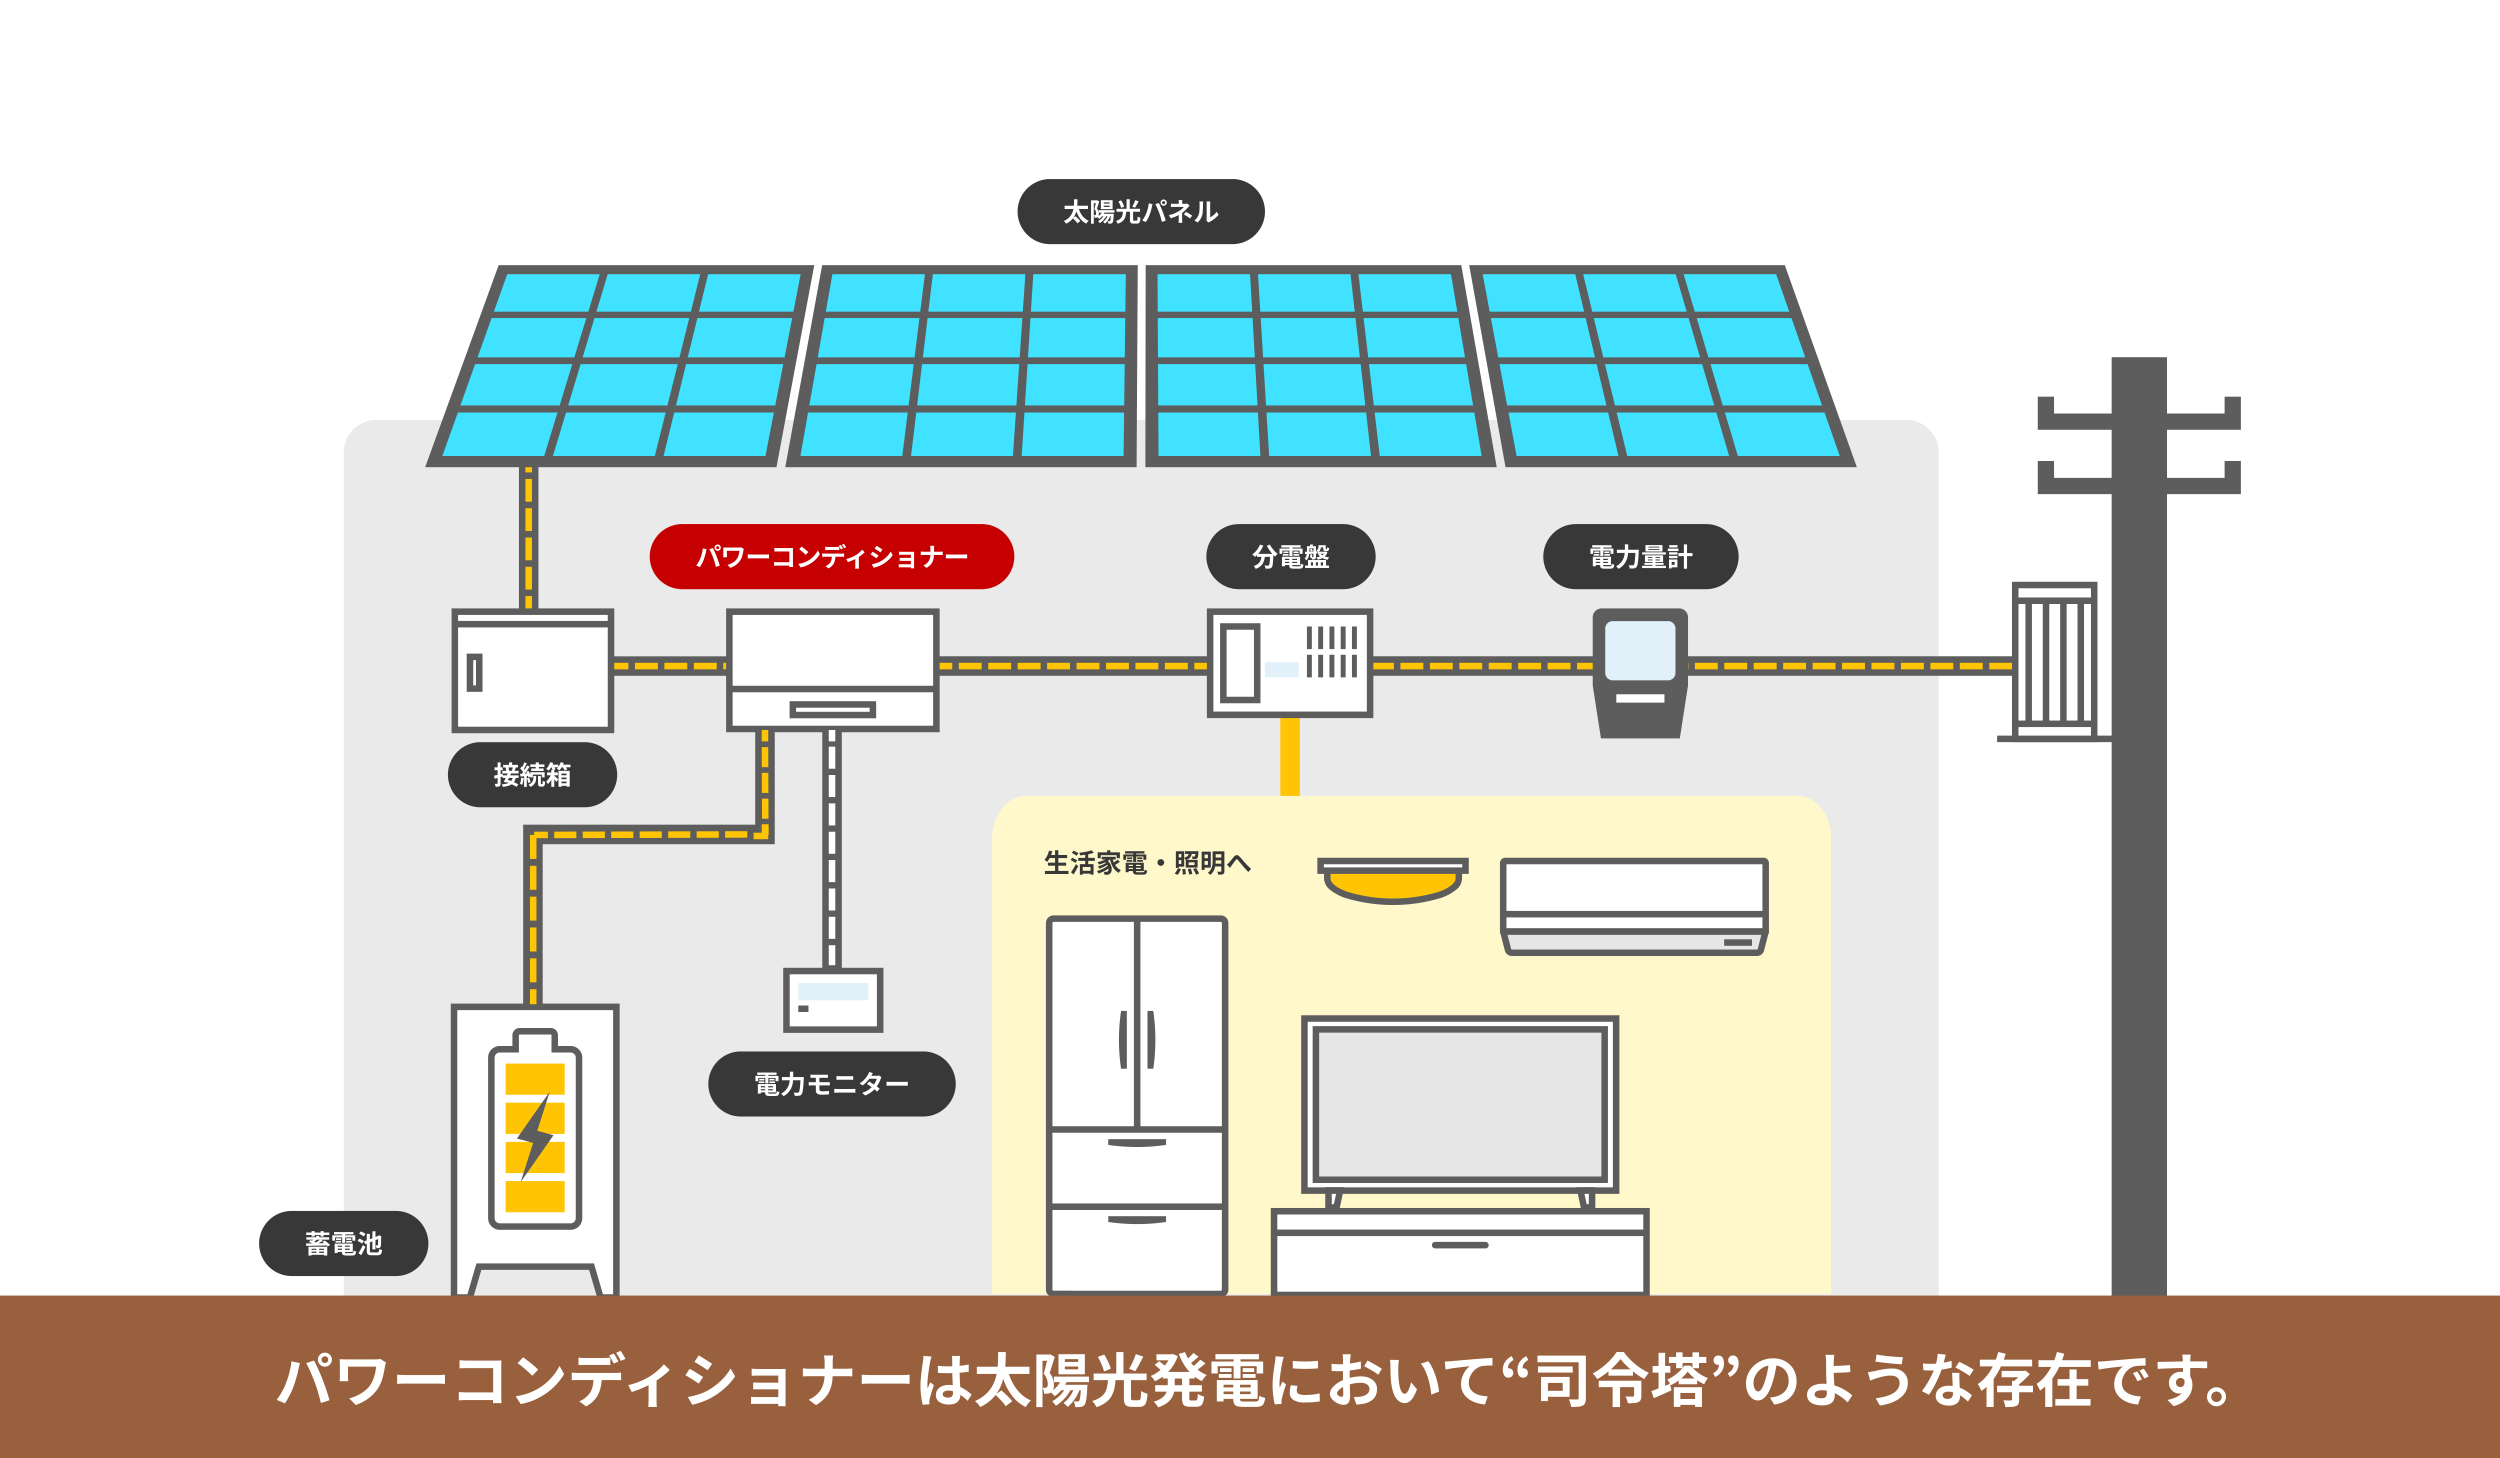 <?xml version="1.0" encoding="UTF-8"?>
<svg xmlns="http://www.w3.org/2000/svg" xmlns:xlink="http://www.w3.org/1999/xlink" width="768" height="448" viewBox="0 0 768 448">
  <rect x="0" y="0" width="768" height="448" fill="#808080" stroke="none"/>
  <defs>
    <clipPath id="clip-アートボード_3">
      <rect width="768" height="448"></rect>
    </clipPath>
  </defs>
  <g id="アートボード_3" data-name="アートボード – 3" clip-path="url(#clip-アートボード_3)">
    <rect width="768" height="448" fill="#fff"></rect>
    <path id="パス_1519" data-name="パス 1519" d="M10,0H480a10,10,0,0,1,10,10V307a10,10,0,0,1-10,10H10A10,10,0,0,1,0,307V10A10,10,0,0,1,10,0Z" transform="translate(105.601 129)" fill="#eaeaea"></path>
    <path id="パス_1520" data-name="パス 1520" d="M0,0H17.008V311.434H0Z" transform="translate(648.698 109.736)" fill="#5d5d5d"></path>
    <path id="パス_1" data-name="パス 1" d="M793.121,288.027H730.727v-10.18h5v5.18h52.394v-5.18h5Z" transform="translate(-104.722 -156)" fill="#5d5d5d"></path>
    <path id="パス_2" data-name="パス 2" d="M793.121,307.8H730.727V297.62h5v5.18h52.394v-5.18h5Z" transform="translate(-104.722 -156)" fill="#5d5d5d"></path>
    <path id="パス_4" data-name="パス 4" d="M539.564,411.518H302.534c-5.715,0-10.348,5.828-10.348,13.017V564.521H549.912V424.535C549.912,417.346,545.279,411.518,539.564,411.518Z" transform="translate(12.601 -167.018)" fill="#fff8cb"></path>
    <path id="パス_1527" data-name="パス 1527" d="M3,46.9H-3V0H3Z" transform="translate(396.323 197.596)" fill="#ffc505"></path>
    <path id="パス_5" data-name="パス 5" d="M645.9,363.615H176.812V297.627h6v59.988H645.9Z" transform="translate(-17.399 -156)" fill="#5d5d5d"></path>
    <path id="パス_1581" data-name="パス 1581" d="M1,3.5H-1V0H1Z" transform="translate(162.412 141.627)" fill="#ffc505"></path>
    <path id="パス_1582" data-name="パス 1582" d="M1,51.989H-1v-7H1Zm0-9H-1v-7H1Zm0-9H-1v-7H1Zm0-9H-1V18H1Zm0-9H-1V9H1ZM1,7H-1V0H1Z" transform="translate(162.412 147.127)" fill="#ffc505"></path>
    <path id="パス_6" data-name="パス 6" d="M183.312,361.615h-4.5v-4.5h2v2.5h2.5Z" transform="translate(-17.399 -156)" fill="#ffc505"></path>
    <path id="パス_1528" data-name="パス 1528" d="M456.078,1h-3.852V-1h3.852Zm-5.862,0h-7.035V-1h7.035Zm-9.045,0h-7.035V-1h7.035Zm-9.044,0h-7.035V-1h7.035Zm-9.045,0h-7.035V-1h7.035Zm-9.044,0H407V-1h7.035Zm-9.045,0h-7.035V-1h7.035Zm-9.044,0h-7.035V-1h7.035ZM386.9,1h-7.035V-1H386.9Zm-9.045,0h-7.035V-1h7.035Zm-9.044,0H361.78V-1h7.035ZM359.77,1h-7.035V-1h7.035Zm-9.044,0h-7.035V-1h7.035Zm-9.045,0h-7.035V-1h7.035Zm-9.044,0H325.6V-1h7.035Zm-9.045,0h-7.035V-1h7.035Zm-9.044,0h-7.035V-1h7.035ZM305.5,1h-7.035V-1H305.5Zm-9.045,0h-7.035V-1h7.035Zm-9.044,0H280.38V-1h7.035ZM278.37,1h-7.035V-1h7.035Zm-9.044,0h-7.035V-1h7.035Zm-9.045,0h-7.035V-1h7.035Zm-9.044,0H244.2V-1h7.035Zm-9.045,0h-7.035V-1h7.035Zm-9.044,0h-7.035V-1h7.035ZM224.1,1h-7.035V-1H224.1Zm-9.045,0h-7.035V-1h7.035Zm-9.044,0h-7.035V-1h7.035Zm-9.045,0h-7.035V-1h7.035Zm-9.044,0H180.89V-1h7.035ZM178.88,1h-7.035V-1h7.035Zm-9.044,0H162.8V-1h7.035Zm-9.045,0h-7.035V-1h7.035Zm-9.044,0h-7.035V-1h7.035ZM142.7,1h-7.035V-1H142.7Zm-9.045,0h-7.035V-1h7.035Zm-9.044,0h-7.035V-1h7.035Zm-9.045,0h-7.035V-1h7.035Zm-9.044,0H99.49V-1h7.035ZM97.48,1H90.445V-1H97.48ZM88.435,1H81.4V-1h7.035ZM79.391,1H72.356V-1h7.035ZM70.346,1H63.312V-1h7.035ZM61.3,1H54.267V-1H61.3ZM52.257,1H45.223V-1h7.035ZM43.213,1H36.178V-1h7.035ZM34.168,1H27.134V-1h7.035ZM25.124,1H18.089V-1h7.035ZM16.079,1H9.045V-1h7.035ZM7.035,1H0V-1H7.035Z" transform="translate(167.922 204.615)" fill="#ffc505"></path>
    <path id="パス_1529" data-name="パス 1529" d="M3.5,1H0V-1H3.5Z" transform="translate(625.005 204.615)" fill="#ffc505"></path>
    <path id="パス_7" data-name="パス 7" d="M636.933,382.844H612.705l-2.525-16.29V345.648a2.744,2.744,0,0,1,2.745-2.744h23.788a2.744,2.744,0,0,1,2.745,2.744v20.906Z" transform="translate(-120.895 -156)" fill="#5d5d5d"></path>
    <path id="パス_1530" data-name="パス 1530" d="M2.3,0H19.286a2.3,2.3,0,0,1,2.3,2.3V15.9a2.3,2.3,0,0,1-2.3,2.3H2.3A2.3,2.3,0,0,1,0,15.9V2.3A2.3,2.3,0,0,1,2.3,0Z" transform="translate(493.129 190.802)" fill="#e1f0f9"></path>
    <path id="パス_1531" data-name="パス 1531" d="M0,0H14.792V2.555H0Z" transform="translate(496.528 213.286)" fill="#fff"></path>
    <path id="パス_1532" data-name="パス 1532" d="M0,0H49.142V31.693H0Z" transform="translate(371.753 187.904)" fill="#fff"></path>
    <path id="パス_1532_-_アウトライン" data-name="パス 1532 - アウトライン" d="M-1-1H50.142V32.693H-1ZM48.142,1H1V30.693H48.142Z" transform="translate(371.753 187.904)" fill="#5d5d5d"></path>
    <path id="パス_1533" data-name="パス 1533" d="M0,0H10.4V22.586H0Z" transform="translate(375.813 192.457)" fill="#fff"></path>
    <path id="パス_1533_-_アウトライン" data-name="パス 1533 - アウトライン" d="M-1-1H11.4V23.586H-1ZM9.4,1H1V21.586H9.4Z" transform="translate(375.813 192.457)" fill="#5d5d5d"></path>
    <path id="パス_1534" data-name="パス 1534" d="M0,0H10.4V4.64H0Z" transform="translate(388.572 203.45)" fill="#e1f0f9"></path>
    <path id="パス_1535" data-name="パス 1535" d="M0,0H1.513V6.95H0Z" transform="translate(401.487 192.457)" fill="#5d5d5d"></path>
    <path id="パス_1536" data-name="パス 1536" d="M0,0H1.513V6.95H0Z" transform="translate(404.946 192.457)" fill="#5d5d5d"></path>
    <path id="パス_1537" data-name="パス 1537" d="M0,0H1.513V6.95H0Z" transform="translate(408.404 192.457)" fill="#5d5d5d"></path>
    <path id="パス_1538" data-name="パス 1538" d="M0,0H1.513V6.95H0Z" transform="translate(411.862 192.457)" fill="#5d5d5d"></path>
    <path id="パス_1539" data-name="パス 1539" d="M0,0H1.513V6.95H0Z" transform="translate(415.32 192.457)" fill="#5d5d5d"></path>
    <path id="パス_1540" data-name="パス 1540" d="M0,0H1.513V6.95H0Z" transform="translate(401.487 201.14)" fill="#5d5d5d"></path>
    <path id="パス_1541" data-name="パス 1541" d="M0,0H1.513V6.95H0Z" transform="translate(404.946 201.14)" fill="#5d5d5d"></path>
    <path id="パス_1542" data-name="パス 1542" d="M0,0H1.513V6.95H0Z" transform="translate(408.404 201.14)" fill="#5d5d5d"></path>
    <path id="パス_1543" data-name="パス 1543" d="M0,0H1.513V6.95H0Z" transform="translate(411.862 201.14)" fill="#5d5d5d"></path>
    <path id="パス_1544" data-name="パス 1544" d="M0,0H1.513V6.95H0Z" transform="translate(415.32 201.14)" fill="#5d5d5d"></path>
    <path id="パス_8" data-name="パス 8" d="M78.52,486.879V576.17h4.873l2.763-9.488h34.6l2.763,9.488H128.4V486.879Z" transform="translate(60.953 -177.574)" fill="#fff"></path>
    <path id="パス_8_-_アウトライン" data-name="パス 8 - アウトライン" d="M77.52,485.879H129.4V577.17h-6.623l-2.763-9.488h-33.1l-2.763,9.488H77.52Zm49.878,2H79.52V575.17h3.123l2.763-9.488h36.105l2.763,9.488H127.4Z" transform="translate(60.953 -177.574)" fill="#5d5d5d"></path>
    <path id="パス_9" data-name="パス 9" d="M114.334,499.9h-4.87v-4.3a1.222,1.222,0,0,0-1.222-1.221H98.676a1.221,1.221,0,0,0-1.221,1.221v4.3H92.584a2.593,2.593,0,0,0-2.592,2.592v49.29a2.593,2.593,0,0,0,2.592,2.592h21.75a2.593,2.593,0,0,0,2.592-2.592v-49.29A2.593,2.593,0,0,0,114.334,499.9Z" transform="translate(60.953 -177.574)" fill="#fff"></path>
    <path id="パス_9_-_アウトライン" data-name="パス 9 - アウトライン" d="M98.676,493.38h9.566a2.224,2.224,0,0,1,2.222,2.221v3.3h3.87a3.6,3.6,0,0,1,3.592,3.592v49.29a3.6,3.6,0,0,1-3.592,3.592H92.584a3.6,3.6,0,0,1-3.592-3.592v-49.29a3.6,3.6,0,0,1,3.592-3.592h3.871v-3.3A2.224,2.224,0,0,1,98.676,493.38Zm15.658,60a1.594,1.594,0,0,0,1.592-1.592v-49.29a1.594,1.594,0,0,0-1.592-1.592h-5.87v-5.3a.222.222,0,0,0-.222-.221H98.676a.221.221,0,0,0-.221.221v5.3H92.584a1.594,1.594,0,0,0-1.592,1.592v49.29a1.594,1.594,0,0,0,1.592,1.592Z" transform="translate(60.953 -177.574)" fill="#5d5d5d"></path>
    <path id="パス_1583" data-name="パス 1583" d="M0,0H18.14V9.588H0Z" transform="translate(155.342 326.725)" fill="#ffc505"></path>
    <path id="パス_1584" data-name="パス 1584" d="M0,0H18.14V9.588H0Z" transform="translate(155.342 338.756)" fill="#ffc505"></path>
    <path id="パス_1585" data-name="パス 1585" d="M0,0H18.14V9.588H0Z" transform="translate(155.342 350.787)" fill="#ffc505"></path>
    <path id="パス_1586" data-name="パス 1586" d="M0,0H18.14V9.588H0Z" transform="translate(155.342 362.818)" fill="#ffc505"></path>
    <path id="パス_10" data-name="パス 10" d="M109.082,526.322l-4.991-1.372,3.85-12.042-10.1,14.413,4.991,1.372-3.85,12.042Z" transform="translate(60.953 -177.574)" fill="#5d5d5d"></path>
    <path id="パス_1545" data-name="パス 1545" d="M0,0H35.889" transform="translate(613.513 226.983)" fill="#fff"></path>
    <path id="パス_1545_-_アウトライン" data-name="パス 1545 - アウトライン" d="M35.889,1H0V-1H35.889Z" transform="translate(613.513 226.983)" fill="#5d5d5d"></path>
    <path id="パス_1522" data-name="パス 1522" d="M0,0H95.76V52.863H0Z" transform="translate(400.72 312.891)" fill="#fff"></path>
    <path id="パス_1522_-_アウトライン" data-name="パス 1522 - アウトライン" d="M-1-1H96.76V53.863H-1ZM94.76,1H1V51.863H94.76Z" transform="translate(400.72 312.891)" fill="#5d5d5d"></path>
    <path id="パス_1523" data-name="パス 1523" d="M0,0H88.709V46.189H0Z" transform="translate(404.245 316.228)" fill="#e6e6e6"></path>
    <path id="パス_1523_-_アウトライン" data-name="パス 1523 - アウトライン" d="M-1-1H89.709V47.189H-1ZM87.709,1H1V45.189H87.709Z" transform="translate(404.245 316.228)" fill="#5d5d5d"></path>
    <path id="パス_11" data-name="パス 11" d="M538.088,537.949h-2.469v-5.177h3.566Z" transform="translate(-127.503 -167.018)" fill="#fff"></path>
    <path id="パス_11_-_アウトライン" data-name="パス 11 - アウトライン" d="M538.9,538.949h-4.279v-7.177h5.8Zm-2.279-2h.658l.673-3.177h-1.332Z" transform="translate(-127.503 -167.018)" fill="#5d5d5d"></path>
    <path id="パス_12" data-name="パス 12" d="M614.118,537.949h2.469v-5.177h-3.566Z" transform="translate(-127.503 -167.018)" fill="#fff"></path>
    <path id="パス_12_-_アウトライン" data-name="パス 12 - アウトライン" d="M617.587,538.949h-4.279l-1.521-7.177h5.8Zm-2.658-2h.658v-3.177h-1.332Z" transform="translate(-127.503 -167.018)" fill="#5d5d5d"></path>
    <path id="パス_1524" data-name="パス 1524" d="M0,0H114.425V25.725H0Z" transform="translate(391.388 372.09)" fill="#fff"></path>
    <path id="パス_1524_-_アウトライン" data-name="パス 1524 - アウトライン" d="M-1-1H115.425V26.725H-1ZM113.425,1H1V24.725H113.425Z" transform="translate(391.388 372.09)" fill="#5d5d5d"></path>
    <path id="パス_1525" data-name="パス 1525" d="M0,0H114.961" transform="translate(391.12 378.721)" fill="#fff"></path>
    <path id="パス_1525_-_アウトライン" data-name="パス 1525 - アウトライン" d="M114.961,1H0V-1H114.961Z" transform="translate(391.12 378.721)" fill="#5d5d5d"></path>
    <path id="パス_1526" data-name="パス 1526" d="M0,0H15.433" transform="translate(440.884 382.511)" fill="#fff"></path>
    <path id="パス_1526_-_アウトライン" data-name="パス 1526 - アウトライン" d="M15.433,1H0A1,1,0,0,1-1,0,1,1,0,0,1,0-1H15.433a1,1,0,0,1,1,1A1,1,0,0,1,15.433,1Z" transform="translate(440.884 382.511)" fill="#5d5d5d"></path>
    <path id="パス_1587" data-name="パス 1587" d="M0,0H47.977V36.344H0Z" transform="translate(139.727 187.904)" fill="#fff"></path>
    <path id="パス_1587_-_アウトライン" data-name="パス 1587 - アウトライン" d="M-1-1H48.977V37.344H-1ZM46.977,1H1V35.344H46.977Z" transform="translate(139.727 187.904)" fill="#5d5d5d"></path>
    <path id="パス_1588" data-name="パス 1588" d="M0,0H47.977" transform="translate(139.727 191.745)" fill="#fff"></path>
    <path id="パス_1588_-_アウトライン" data-name="パス 1588 - アウトライン" d="M47.977,1H0V-1H47.977Z" transform="translate(139.727 191.745)" fill="#5d5d5d"></path>
    <path id="パス_1589" data-name="パス 1589" d="M0,0H2.858V9.749H0Z" transform="translate(144.373 201.786)" fill="#fff"></path>
    <path id="パス_1589_-_アウトライン" data-name="パス 1589 - アウトライン" d="M-1-1H3.858V10.749H-1ZM1.858,1H1V8.749h.858Z" transform="translate(144.373 201.786)" fill="#5d5d5d"></path>
    <path id="パス_1546" data-name="パス 1546" d="M0,0H63.6V36.035H0Z" transform="translate(224.061 187.904)" fill="#fff"></path>
    <path id="パス_1546_-_アウトライン" data-name="パス 1546 - アウトライン" d="M-1-1H64.6V37.035H-1ZM62.6,1H1V35.035H62.6Z" transform="translate(224.061 187.904)" fill="#5d5d5d"></path>
    <path id="パス_1547" data-name="パス 1547" d="M0,0H63.6" transform="translate(224.061 211.672)" fill="#fff"></path>
    <path id="パス_1547_-_アウトライン" data-name="パス 1547 - アウトライン" d="M63.6,1H0V-1H63.6Z" transform="translate(224.061 211.672)" fill="#5d5d5d"></path>
    <path id="パス_1548" data-name="パス 1548" d="M0,0H3.251V24.587H0Z" transform="translate(268.152 216.41) rotate(90)" fill="#fff"></path>
    <path id="パス_1548_-_アウトライン" data-name="パス 1548 - アウトライン" d="M-1-1H4.251V25.587H-1ZM2.251,1H1V23.587H2.251Z" transform="translate(268.152 216.41) rotate(90)" fill="#5d5d5d"></path>
    <path id="パス_15" data-name="パス 15" d="M106.459,464.657h-6V409.339h71.29V380.248h6v35.091h-71.29Z" transform="translate(60.256 -156)" fill="#5d5d5d"></path>
    <path id="パス_1549" data-name="パス 1549" d="M1,3.5H-1V0H1Z" transform="translate(235.004 224.248)" fill="#ffc505"></path>
    <path id="パス_1550" data-name="パス 1550" d="M-.9,26.995l-.011-3.22,2-.007.011,3.22Zm-.018-4.981-.022-6.163,2-.007.022,6.163ZM-.95,14.09-.972,7.927l2-.007.022,6.163ZM-.978,6.166-1,0,1,0l.022,6.163Z" transform="translate(235.005 229.509)" fill="#ffc505"></path>
    <path id="パス_16" data-name="パス 16" d="M253.4,421.7h-4.5v-2h2.5v-2.5h2Z" transform="translate(-17.399 -163.9)" fill="#ffc505"></path>
    <path id="パス_1551" data-name="パス 1551" d="M0,1.161l0-2,4.21-.01,0,2Zm6.155-.015,0-2,6.806-.017,0,2Zm8.75-.021,0-2,6.806-.017,0,2Zm8.75-.022,0-2,6.806-.017,0,2Zm8.75-.021,0-2,6.806-.017,0,2Zm8.75-.022,0-2,6.806-.017,0,2Zm8.75-.021,0-2,6.806-.017,0,2Zm8.75-.022,0-2L65.458-1l0,2Z" transform="translate(164.101 256.339)" fill="#ffc505"></path>
    <path id="パス_17" data-name="パス 17" d="M104.459,424.2h-2v-4.5h4.5v2h-2.5Z" transform="translate(60.256 -178)" fill="#ffc505"></path>
    <path id="パス_1590" data-name="パス 1590" d="M1,52H-1V47.373H1Zm0-6.732H-1V37.9H1Zm0-9.475H-1V28.424H1Zm0-9.475H-1V18.949H1Zm0-9.475H-1V9.475H1ZM1,7.369H-1V0H1Z" transform="translate(163.801 256.5)" fill="#ffc505"></path>
    <path id="パス_18" data-name="パス 18" d="M466.834,431.367H387.493a.647.647,0,0,0-.647.647v21.054h80.636V432.014A.647.647,0,0,0,466.834,431.367Z" transform="translate(74.937 -166.867)" fill="#fff"></path>
    <path id="パス_18_-_アウトライン" data-name="パス 18 - アウトライン" d="M387.493,430.367h79.341a1.649,1.649,0,0,1,1.648,1.647v21.054a1,1,0,0,1-1,1H386.846a1,1,0,0,1-1-1V432.014A1.649,1.649,0,0,1,387.493,430.367Zm78.989,2H387.846v19.7h78.636Z" transform="translate(74.937 -166.867)" fill="#5d5d5d"></path>
    <path id="パス_19" data-name="パス 19" d="M464.791,459.56H389.536a1.273,1.273,0,0,1-1.233-.956l-1.423-5.536h80.568l-1.423,5.536A1.274,1.274,0,0,1,464.791,459.56Z" transform="translate(74.937 -166.867)" fill="#e6e6e6"></path>
    <path id="パス_19_-_アウトライン" data-name="パス 19 - アウトライン" d="M464.791,460.56H389.536a2.271,2.271,0,0,1-2.2-1.708l-1.423-5.535a1,1,0,0,1,.969-1.249h80.568a1,1,0,0,1,.969,1.249l-1.423,5.536A2.274,2.274,0,0,1,464.791,460.56Zm-76.621-6.492,1.1,4.287a.272.272,0,0,0,.264.2h75.255a.274.274,0,0,0,.266-.206l1.1-4.286Z" transform="translate(74.937 -166.867)" fill="#5d5d5d"></path>
    <path id="パス_1552" data-name="パス 1552" d="M8.547,1H0V-1H8.547Z" transform="translate(529.666 289.552)" fill="#5d5d5d"></path>
    <path id="パス_1553" data-name="パス 1553" d="M80.6,1H0V-1H80.6Z" transform="translate(461.782 280.834)" fill="#5d5d5d"></path>
    <path id="パス_1554" data-name="パス 1554" d="M1.355,0H52.7a1.355,1.355,0,0,1,1.355,1.355V113.943A1.355,1.355,0,0,1,52.7,115.3H1.355A1.355,1.355,0,0,1,0,113.943V1.355A1.355,1.355,0,0,1,1.355,0Z" transform="translate(322.309 282.205)" fill="#fff"></path>
    <path id="パス_1554_-_アウトライン" data-name="パス 1554 - アウトライン" d="M1.355-1H52.7a2.357,2.357,0,0,1,2.355,2.355V113.943A2.357,2.357,0,0,1,52.7,116.3H1.355A2.357,2.357,0,0,1-1,113.943V1.355A2.357,2.357,0,0,1,1.355-1ZM52.7,114.3a.355.355,0,0,0,.355-.355V1.355A.355.355,0,0,0,52.7,1H1.355A.355.355,0,0,0,1,1.355V113.943a.355.355,0,0,0,.355.355Z" transform="translate(322.309 282.205)" fill="#5d5d5d"></path>
    <path id="パス_20" data-name="パス 20" d="M345.617,540.635v1.777a61.174,61.174,0,0,1-17.761,0v-1.777Z" transform="translate(12.601 -167.018)" fill="#5d5d5d"></path>
    <path id="パス_21" data-name="パス 21" d="M345.617,516.955v1.777a61.083,61.083,0,0,1-17.761,0v-1.777Z" transform="translate(12.601 -167.018)" fill="#5d5d5d"></path>
    <path id="パス_22" data-name="パス 22" d="M333.565,495.331h-1.776a61.076,61.076,0,0,1,0-17.76h1.776Z" transform="translate(12.601 -167.018)" fill="#5d5d5d"></path>
    <path id="パス_23" data-name="パス 23" d="M339.907,477.571h1.777a61.073,61.073,0,0,1,0,17.76h-1.777Z" transform="translate(12.601 -167.018)" fill="#5d5d5d"></path>
    <path id="パス_1555" data-name="パス 1555" d="M1,64.771H-1V0H1Z" transform="translate(349.337 282.205)" fill="#5d5d5d"></path>
    <path id="パス_1556" data-name="パス 1556" d="M54.056,1H0V-1H54.056Z" transform="translate(322.309 346.976)" fill="#5d5d5d"></path>
    <path id="パス_1557" data-name="パス 1557" d="M54.056,1H0V-1H54.056Z" transform="translate(322.309 370.702)" fill="#5d5d5d"></path>
    <path id="パス_24" data-name="パス 24" d="M539.732,429.707c0,3.947-9.046,7.146-20.2,7.146s-20.2-3.2-20.2-7.146v-2.644h40.408Z" transform="translate(-91.579 -159.829)" fill="#ffc505"></path>
    <path id="パス_24_-_アウトライン" data-name="パス 24 - アウトライン" d="M498.324,426.063h42.408v3.644a4.655,4.655,0,0,1-1.946,3.549,15.12,15.12,0,0,1-4.638,2.447,50.781,50.781,0,0,1-29.24,0,15.121,15.121,0,0,1-4.638-2.447,4.656,4.656,0,0,1-1.946-3.549Zm40.408,2H500.324v1.644c0,1.411,1.963,2.947,5.251,4.11a48.839,48.839,0,0,0,27.906,0c3.288-1.163,5.251-2.7,5.251-4.11Z" transform="translate(-91.579 -159.829)" fill="#5d5d5d"></path>
    <path id="パス_1558" data-name="パス 1558" d="M0,0H44.511V2.964H0Z" transform="translate(405.693 264.5)" fill="#fff"></path>
    <path id="パス_1558_-_アウトライン" data-name="パス 1558 - アウトライン" d="M-1-1H45.511V3.964H-1ZM43.511,1H1v.964H43.511Z" transform="translate(405.693 264.5)" fill="#5d5d5d"></path>
    <path id="パス_1559" data-name="パス 1559" d="M3,74.365H-3V0H3Z" transform="translate(255.601 223.938)" fill="#5d5d5d"></path>
    <path id="パス_1560" data-name="パス 1560" d="M1,3.5H-1V0H1Z" transform="translate(255.601 224.248)" fill="#fff"></path>
    <path id="パス_1561" data-name="パス 1561" d="M1,67.126H-1V60.983H1Zm0-8.079H-1V52.271H1Zm0-8.712H-1V43.559H1Zm0-8.712H-1V34.848H1Zm0-8.712H-1V26.136H1ZM1,24.2H-1V17.424H1Zm0-8.712H-1V8.712H1ZM1,6.776H-1V0H1Z" transform="translate(255.601 229.374)" fill="#fff"></path>
    <path id="パス_1562" data-name="パス 1562" d="M0,0H28.787V18H0Z" transform="translate(241.601 298.303)" fill="#fff"></path>
    <path id="パス_1562_-_アウトライン" data-name="パス 1562 - アウトライン" d="M-1-1H29.787V19H-1ZM27.787,1H1V17H27.787Z" transform="translate(241.601 298.303)" fill="#5d5d5d"></path>
    <path id="パス_1563" data-name="パス 1563" d="M0,0H21.53V5.29H0Z" transform="translate(245.229 302.015)" fill="#e1f0f9"></path>
    <path id="パス_1564" data-name="パス 1564" d="M0,0H3.127" transform="translate(245.229 309.894)" fill="#fff"></path>
    <path id="パス_1564_-_アウトライン" data-name="パス 1564 - アウトライン" d="M3.127,1H0V-1H3.127Z" transform="translate(245.229 309.894)" fill="#5d5d5d"></path>
    <path id="パス_26" data-name="パス 26" d="M242.927,287.108H135l22.586-62.083h96.957Z" transform="translate(-4.395 -143.583)" fill="#5d5d5d"></path>
    <path id="パス_39" data-name="パス 39" d="M375.684,287.108H267.752l11.337-62.083h96.957Z" transform="translate(-26.521 -143.583)" fill="#5d5d5d"></path>
    <path id="パス_52" data-name="パス 52" d="M508.441,287.108H400.51l.087-62.083h96.957Z" transform="translate(-48.647 -143.583)" fill="#5d5d5d"></path>
    <path id="パス_65" data-name="パス 65" d="M638.966,287.108H531.034l-11.163-62.083h96.957Z" transform="translate(-68.542 -143.583)" fill="#5d5d5d"></path>
    <path id="パス_27" data-name="パス 27" d="M164.437,228.388h28.424l-3.516,11.5H160.329Z" transform="translate(-8.617 -144.144)" fill="#40e2ff"></path>
    <path id="パス_28" data-name="パス 28" d="M201.6,228.388h28.424l-2.872,11.5H198.133Z" transform="translate(-14.918 -144.144)" fill="#40e2ff"></path>
    <path id="パス_29" data-name="パス 29" d="M238.759,228.388h28.424l-2.228,11.5H235.938Z" transform="translate(-21.219 -144.144)" fill="#40e2ff"></path>
    <path id="パス_30" data-name="パス 30" d="M158.624,244.549h29.118l-3.691,12.079H154.31Z" transform="translate(-7.613 -146.837)" fill="#40e2ff"></path>
    <path id="パス_31" data-name="パス 31" d="M196.7,244.549h29.118L222.8,256.628H193.058Z" transform="translate(-14.072 -146.837)" fill="#40e2ff"></path>
    <path id="パス_32" data-name="パス 32" d="M234.768,244.549h29.118l-2.339,12.079H231.806Z" transform="translate(-20.53 -146.837)" fill="#40e2ff"></path>
    <path id="パス_33" data-name="パス 33" d="M152.518,261.52h29.847l-3.881,12.7h-30.5Z" transform="translate(-6.56 -149.666)" fill="#40e2ff"></path>
    <path id="パス_34" data-name="パス 34" d="M191.547,261.52h29.847l-3.17,12.7h-30.5Z" transform="translate(-13.183 -149.666)" fill="#40e2ff"></path>
    <path id="パス_35" data-name="パス 35" d="M230.576,261.52h29.847l-2.459,12.7h-30.5Z" transform="translate(-19.806 -149.666)" fill="#40e2ff"></path>
    <path id="パス_36" data-name="パス 36" d="M146.1,279.362h30.614l-4.085,13.366h-31.3Z" transform="translate(-5.449 -152.639)" fill="#40e2ff"></path>
    <path id="パス_37" data-name="パス 37" d="M186.133,279.362h30.614l-3.337,13.366h-31.3Z" transform="translate(-12.247 -152.639)" fill="#40e2ff"></path>
    <path id="パス_38" data-name="パス 38" d="M226.168,279.362h30.614l-2.588,13.366h-31.3Z" transform="translate(-19.044 -152.639)" fill="#40e2ff"></path>
    <path id="パス_40" data-name="パス 40" d="M284.721,228.388h28.423l-1.431,11.5H282.7Z" transform="translate(-29.012 -144.144)" fill="#40e2ff"></path>
    <path id="パス_41" data-name="パス 41" d="M321.882,228.388h28.424l-.787,11.5H320.5Z" transform="translate(-35.313 -144.144)" fill="#40e2ff"></path>
    <path id="パス_42" data-name="パス 42" d="M359.043,228.388h28.424l-.143,11.5H358.306Z" transform="translate(-41.614 -144.144)" fill="#40e2ff"></path>
    <path id="パス_43" data-name="パス 43" d="M281.857,244.549h29.118l-1.5,12.079H279.732Z" transform="translate(-28.518 -146.837)" fill="#40e2ff"></path>
    <path id="パス_44" data-name="パス 44" d="M319.929,244.549h29.118l-.827,12.079H318.48Z" transform="translate(-34.976 -146.837)" fill="#40e2ff"></path>
    <path id="パス_45" data-name="パス 45" d="M358,244.549h29.118l-.15,12.079H357.228Z" transform="translate(-41.435 -146.837)" fill="#40e2ff"></path>
    <path id="パス_46" data-name="パス 46" d="M278.849,261.52H308.7l-1.58,12.7h-30.5Z" transform="translate(-27.998 -149.666)" fill="#40e2ff"></path>
    <path id="パス_47" data-name="パス 47" d="M317.878,261.52h29.847l-.869,12.7h-30.5Z" transform="translate(-34.622 -149.666)" fill="#40e2ff"></path>
    <path id="パス_48" data-name="パス 48" d="M356.907,261.52h29.847l-.158,12.7h-30.5Z" transform="translate(-41.245 -149.666)" fill="#40e2ff"></path>
    <path id="パス_49" data-name="パス 49" d="M275.686,279.362H306.3l-1.663,13.366h-31.3Z" transform="translate(-27.451 -152.639)" fill="#40e2ff"></path>
    <path id="パス_50" data-name="パス 50" d="M315.721,279.362h30.614l-.915,13.366h-31.3Z" transform="translate(-34.249 -152.639)" fill="#40e2ff"></path>
    <path id="パス_51" data-name="パス 51" d="M355.756,279.362H386.37l-.166,13.366H354.9Z" transform="translate(-41.046 -152.639)" fill="#40e2ff"></path>
    <path id="パス_53" data-name="パス 53" d="M404.993,228.388h28.424l.653,11.5H405.053Z" transform="translate(-49.396 -144.144)" fill="#40e2ff"></path>
    <path id="パス_54" data-name="パス 54" d="M442.025,228.388h28.424l1.3,11.5H442.729Z" transform="translate(-55.567 -144.144)" fill="#40e2ff"></path>
    <path id="パス_55" data-name="パス 55" d="M479.057,228.388h28.424l1.941,11.5H480.405Z" transform="translate(-61.739 -144.144)" fill="#40e2ff"></path>
    <path id="パス_56" data-name="パス 56" d="M405.078,244.549H434.2l.686,12.079H405.141Z" transform="translate(-49.409 -146.837)" fill="#40e2ff"></path>
    <path id="パス_57" data-name="パス 57" d="M443.014,244.549h29.118l1.362,12.079H443.754Z" transform="translate(-55.732 -146.837)" fill="#40e2ff"></path>
    <path id="パス_58" data-name="パス 58" d="M480.951,244.549h29.118l2.038,12.079H482.366Z" transform="translate(-62.055 -146.837)" fill="#40e2ff"></path>
    <path id="パス_59" data-name="パス 59" d="M405.166,261.52h29.847l.721,12.7h-30.5Z" transform="translate(-49.424 -149.666)" fill="#40e2ff"></path>
    <path id="パス_60" data-name="パス 60" d="M444.053,261.52H473.9l1.432,12.7h-30.5Z" transform="translate(-55.905 -149.666)" fill="#40e2ff"></path>
    <path id="パス_61" data-name="パス 61" d="M482.94,261.52h29.847l2.143,12.7h-30.5Z" transform="translate(-62.387 -149.666)" fill="#40e2ff"></path>
    <path id="パス_62" data-name="パス 62" d="M405.26,279.362h30.614l.759,13.366h-31.3Z" transform="translate(-49.439 -152.639)" fill="#40e2ff"></path>
    <path id="パス_63" data-name="パス 63" d="M445.145,279.362h30.614l1.507,13.366h-31.3Z" transform="translate(-56.087 -152.639)" fill="#40e2ff"></path>
    <path id="パス_64" data-name="パス 64" d="M485.031,279.362h30.614l2.256,13.366H486.6Z" transform="translate(-62.735 -152.639)" fill="#40e2ff"></path>
    <path id="パス_66" data-name="パス 66" d="M524.86,228.388h28.423l2.738,11.5H527Z" transform="translate(-69.373 -144.144)" fill="#40e2ff"></path>
    <path id="パス_67" data-name="パス 67" d="M561.892,228.388h28.424l3.382,11.5H564.681Z" transform="translate(-75.546 -144.144)" fill="#40e2ff"></path>
    <path id="パス_68" data-name="パス 68" d="M598.924,228.388h28.423l4.026,11.5H602.357Z" transform="translate(-81.718 -144.144)" fill="#40e2ff"></path>
    <path id="パス_69" data-name="パス 69" d="M527.873,244.549h29.118l2.875,12.079H530.125Z" transform="translate(-69.876 -146.837)" fill="#40e2ff"></path>
    <path id="パス_70" data-name="パス 70" d="M565.81,244.549h29.118l3.551,12.079H568.738Z" transform="translate(-76.198 -146.837)" fill="#40e2ff"></path>
    <path id="パス_71" data-name="パス 71" d="M603.746,244.549h29.118l4.227,12.079H607.351Z" transform="translate(-82.521 -146.837)" fill="#40e2ff"></path>
    <path id="パス_72" data-name="パス 72" d="M531.037,261.52h29.847l3.022,12.7H533.4Z" transform="translate(-70.403 -149.666)" fill="#40e2ff"></path>
    <path id="パス_73" data-name="パス 73" d="M569.924,261.52h29.847l3.733,12.7H573Z" transform="translate(-76.884 -149.666)" fill="#40e2ff"></path>
    <path id="パス_74" data-name="パス 74" d="M608.81,261.52h29.847l4.444,12.7H612.6Z" transform="translate(-83.365 -149.666)" fill="#40e2ff"></path>
    <path id="パス_75" data-name="パス 75" d="M534.363,279.362h30.614l3.181,13.366h-31.3Z" transform="translate(-70.957 -152.639)" fill="#40e2ff"></path>
    <path id="パス_76" data-name="パス 76" d="M574.249,279.362h30.614l3.929,13.366h-31.3Z" transform="translate(-77.605 -152.639)" fill="#40e2ff"></path>
    <path id="パス_77" data-name="パス 77" d="M614.134,279.362h30.614l4.678,13.366h-31.3Z" transform="translate(-84.253 -152.639)" fill="#40e2ff"></path>
    <path id="パス_1565" data-name="パス 1565" d="M0,0H24.264V47.266H0Z" transform="translate(619.077 179.717)" fill="#fff"></path>
    <path id="パス_1565_-_アウトライン" data-name="パス 1565 - アウトライン" d="M-1-1H25.264V48.266H-1ZM23.264,1H1V46.266H23.264Z" transform="translate(619.077 179.717)" fill="#5d5d5d"></path>
    <path id="パス_1566" data-name="パス 1566" d="M24.264,1H0V-1H24.264Z" transform="translate(619.077 184.547)" fill="#5d5d5d"></path>
    <path id="パス_1567" data-name="パス 1567" d="M24.264,1H0V-1H24.264Z" transform="translate(619.077 222.353)" fill="#5d5d5d"></path>
    <path id="パス_1568" data-name="パス 1568" d="M1,37.806H-1V0H1Z" transform="translate(639.21 184.547)" fill="#5d5d5d"></path>
    <path id="パス_1569" data-name="パス 1569" d="M1,37.806H-1V0H1Z" transform="translate(633.876 184.547)" fill="#5d5d5d"></path>
    <path id="パス_1570" data-name="パス 1570" d="M1,37.806H-1V0H1Z" transform="translate(628.542 184.547)" fill="#5d5d5d"></path>
    <path id="パス_1571" data-name="パス 1571" d="M1,37.806H-1V0H1Z" transform="translate(623.208 184.547)" fill="#5d5d5d"></path>
    <path id="パス_1572" data-name="パス 1572" d="M10,0h92a10,10,0,0,1,0,20H10A10,10,0,0,1,10,0Z" transform="translate(199.601 161)" fill="#c60000"></path>
    <path id="パス_1573" data-name="パス 1573" d="M6.411-5.756a.444.444,0,0,0,.135.326.444.444,0,0,0,.326.135A.447.447,0,0,0,7.2-5.429a.443.443,0,0,0,.135-.326A.446.446,0,0,0,7.2-6.083a.446.446,0,0,0-.327-.135.443.443,0,0,0-.326.135A.447.447,0,0,0,6.411-5.756Zm-.5,0a.913.913,0,0,1,.131-.48,1.009,1.009,0,0,1,.347-.348.908.908,0,0,1,.479-.131.913.913,0,0,1,.48.131,1.006,1.006,0,0,1,.348.348.913.913,0,0,1,.131.48.908.908,0,0,1-.131.479,1.009,1.009,0,0,1-.348.347.912.912,0,0,1-.48.131.908.908,0,0,1-.479-.131,1.012,1.012,0,0,1-.347-.347A.908.908,0,0,1,5.916-5.756ZM1.538-2.489q.134-.338.256-.709t.221-.765q.1-.394.174-.789T2.3-5.528l1.163.241q-.029.114-.069.266t-.073.3q-.032.144-.049.237-.04.21-.111.507t-.165.627q-.094.331-.2.661t-.209.611q-.14.388-.336.8t-.415.8q-.218.384-.427.684L.291-.267A8.73,8.73,0,0,0,1-1.361,9.622,9.622,0,0,0,1.538-2.489Zm3.949-.167q-.116-.316-.263-.677t-.306-.723q-.159-.363-.31-.683t-.281-.549l1.062-.344q.124.231.283.558t.321.694q.162.367.314.724t.265.645q.1.27.232.629t.257.744q.13.386.245.754t.2.667L6.319.168q-.107-.475-.24-.961T5.8-1.753Q5.65-2.227,5.487-2.656ZM14.9-5.362q-.021.06-.052.166t-.055.212q-.024.105-.038.161-.072.416-.173.923A8.137,8.137,0,0,1,14.3-2.866a4.57,4.57,0,0,1-.5,1.014A5.1,5.1,0,0,1,12.517-.484a6.569,6.569,0,0,1-1.75.923l-.893-.91a5.9,5.9,0,0,0,1.1-.4,5.4,5.4,0,0,0,1.044-.648,3.478,3.478,0,0,0,.8-.881,3.978,3.978,0,0,0,.354-.72,5.954,5.954,0,0,0,.242-.822,7.068,7.068,0,0,0,.134-.861H9.706v1.335q0,.086,0,.277t.024.378H8.558q.016-.187.028-.342T8.6-3.464V-5.155q0-.162-.01-.335t-.026-.333l.446.018q.254.01.531.01h3.824q.206,0,.4-.014a3.5,3.5,0,0,0,.357-.043Zm1.2,1.657.371.022q.225.014.469.021t.447.007h4.3q.283,0,.531-.021t.409-.029v1.259l-.412-.025q-.271-.017-.526-.017h-4.3q-.339,0-.7.013t-.588.029Zm8.2-1.977q.226.022.5.037t.486.015h4.029q.176,0,.389-.006t.311-.014Q30-5.509,30-5.3t-.007.389V-.765q0,.205.012.484t.024.459h-1.16q.006-.181.011-.391t0-.43V-4.6h-3.6q-.254,0-.539.008t-.453.022Zm-.1,4.345.465.03q.261.016.529.016h4.325V-.237H25.222q-.231,0-.531.013t-.5.034Zm8.454-4.746q.21.144.49.355t.577.453q.3.242.562.473a5.934,5.934,0,0,1,.435.414l-.814.833q-.156-.169-.4-.4t-.533-.48q-.287-.248-.567-.471t-.5-.372Zm-1,5.33A8.524,8.524,0,0,0,32.824-1a8.5,8.5,0,0,0,1.024-.365A7.919,7.919,0,0,0,34.71-1.8a7.453,7.453,0,0,0,1.249-.926A8.174,8.174,0,0,0,36.95-3.81a6.247,6.247,0,0,0,.677-1.1l.62,1.122A7.081,7.081,0,0,1,37.5-2.71a8.71,8.71,0,0,1-1,1.017,8.607,8.607,0,0,1-1.207.87,9.7,9.7,0,0,1-.878.466,8.528,8.528,0,0,1-1,.393A7.725,7.725,0,0,1,32.322.3ZM39.9-6.037q.2.027.427.042t.427.015h2.621q.2,0,.431-.014t.432-.043V-5q-.208-.016-.43-.023t-.433-.007H40.76q-.2,0-.439.007T39.9-5Zm-.926,2.045q.177.021.38.035t.387.014h5.238q.128,0,.35-.011a3.357,3.357,0,0,0,.382-.038v1.041q-.149-.014-.355-.018t-.377,0H39.744q-.178,0-.39.006t-.378.022Zm4.1.556a6.541,6.541,0,0,1-.136,1.4,4.61,4.61,0,0,1-.391,1.116,2.918,2.918,0,0,1-.383.561,4.324,4.324,0,0,1-.554.542,3.6,3.6,0,0,1-.67.436L40-.06a3.216,3.216,0,0,0,.817-.482,3.045,3.045,0,0,0,.632-.666,2.707,2.707,0,0,0,.407-1.019,6.769,6.769,0,0,0,.1-1.2Zm1.645-3.153a3.93,3.93,0,0,1,.221.344q.117.2.228.4t.186.351l-.642.274q-.125-.246-.3-.563a5.761,5.761,0,0,0-.331-.547Zm.945-.361q.106.15.228.353t.236.4q.115.2.182.337l-.636.274q-.123-.253-.3-.566a5.679,5.679,0,0,0-.341-.536Zm.711,4.672a8.787,8.787,0,0,0,1.063-.312q.54-.2,1.013-.42t.79-.415a7.492,7.492,0,0,0,.773-.536q.38-.3.7-.605a5.81,5.81,0,0,0,.525-.567l.793.777a6.184,6.184,0,0,1-.616.576q-.381.317-.822.632t-.879.575q-.27.163-.623.335t-.74.338q-.387.166-.775.311t-.725.252ZM49.146-2.8l1.089-.207V-.161q0,.14,0,.313t.017.323A1.51,1.51,0,0,0,50.29.7H49.1a1.894,1.894,0,0,0,.021-.229q.007-.15.014-.323t.007-.313Zm6.523-3.535q.2.107.445.26t.506.316l.489.311q.231.148.385.259l-.6.882q-.164-.117-.394-.269t-.48-.311q-.25-.159-.494-.307t-.439-.261ZM54.187-.655q.451-.08.912-.2a8.7,8.7,0,0,0,.92-.291,7.2,7.2,0,0,0,.89-.408,9,9,0,0,0,1.267-.864,8.592,8.592,0,0,0,1.059-1.023,6.518,6.518,0,0,0,.787-1.114l.616,1.087A8.456,8.456,0,0,1,59.262-1.9,10.461,10.461,0,0,1,57.456-.59a8.418,8.418,0,0,1-.892.429q-.486.2-.954.348a6.752,6.752,0,0,1-.823.21Zm.25-3.853q.2.105.454.255t.508.309q.256.159.485.3t.382.257l-.587.9q-.172-.121-.4-.271T54.8-3.069q-.251-.162-.5-.308t-.448-.25Zm8.145-.011.283.018q.179.01.371.014t.337,0H66.6q.142,0,.33,0t.283-.01q-.008.079-.008.245v4.3q0,.1,0,.269T67.215.6H66.209q.008-.1.008-.284V-3.582H63.573q-.145,0-.34,0t-.374.011q-.179.007-.277.013Zm.206,1.878.406.017q.245.009.471.009h3.018v.908h-3.5q-.252,0-.4.015ZM62.5-.68l.288.02q.186.012.4.012h3.5V.28h-3.5q-.169,0-.377.008T62.5.3Zm9.729-4.714q0-.2-.025-.474a2.568,2.568,0,0,0-.079-.462h1.27a4.152,4.152,0,0,0-.049.472q-.016.285-.016.471v1.58a7.337,7.337,0,0,1-.1,1.245,4.348,4.348,0,0,1-.355,1.127,3.863,3.863,0,0,1-.7,1,5.366,5.366,0,0,1-1.129.883l-1-.739A4.216,4.216,0,0,0,71.1-.953a3.147,3.147,0,0,0,.668-.822,3.345,3.345,0,0,0,.353-.96,5.359,5.359,0,0,0,.1-1.073V-5.394Zm-2.97.824q.183.02.417.038t.474.017h4.98q.278,0,.513-.016T76-4.562v1.094q-.125-.014-.382-.024t-.5-.009H70.174q-.261,0-.495.013t-.423.027Zm7.718.866.371.022q.225.014.469.021t.447.007h4.3q.282,0,.531-.021T83.5-3.7v1.259l-.412-.025q-.271-.017-.526-.017h-4.3q-.339,0-.7.013t-.588.029Z" transform="translate(213.601 174)" fill="#fff"></path>
    <path id="パス_1574" data-name="パス 1574" d="M10,0H42a10,10,0,0,1,0,20H10A10,10,0,0,1,10,0Z" transform="translate(370.601 161)" fill="#383838"></path>
    <path id="パス_1575" data-name="パス 1575" d="M1.559-3.859H5.885v.931H1.559Zm4.012,0H6.578l0,.079q0,.079,0,.177a1.287,1.287,0,0,1-.008.16q-.031.908-.071,1.559T6.4-.8a4.841,4.841,0,0,1-.122.69A.986.986,0,0,1,6.1.269a.931.931,0,0,1-.329.277,1.408,1.408,0,0,1-.406.111,4.766,4.766,0,0,1-.532.031Q4.51.693,4.153.68a1.866,1.866,0,0,0-.1-.489A1.987,1.987,0,0,0,3.836-.29q.337.028.625.036T4.9-.245a.627.627,0,0,0,.185-.023A.353.353,0,0,0,5.224-.36a.963.963,0,0,0,.158-.459q.061-.358.109-1.057t.081-1.807ZM2.46-6.692l1.037.3a9.665,9.665,0,0,1-.708,1.342A9.42,9.42,0,0,1,1.9-3.857a7.366,7.366,0,0,1-.988.942,2.9,2.9,0,0,0-.237-.253Q.523-3.315.364-3.459a3.04,3.04,0,0,0-.278-.229,5.7,5.7,0,0,0,.952-.8,6.96,6.96,0,0,0,.817-1.033A6.482,6.482,0,0,0,2.46-6.692Zm3.048-.016a6.4,6.4,0,0,0,.46.779,9.551,9.551,0,0,0,.6.78q.323.381.664.715a7.463,7.463,0,0,0,.67.586,3.658,3.658,0,0,0-.283.253q-.158.154-.3.314a2.953,2.953,0,0,0-.234.3q-.334-.313-.679-.7t-.677-.824q-.332-.437-.626-.9t-.535-.924ZM2.985-3.584H4.031a11.426,11.426,0,0,1-.183,1.31,4.566,4.566,0,0,1-.422,1.207A3.468,3.468,0,0,1,2.588-.031a4.742,4.742,0,0,1-1.441.8,2.289,2.289,0,0,0-.163-.3Q.882.309.761.153A2,2,0,0,0,.521-.108,4.06,4.06,0,0,0,1.8-.748a2.644,2.644,0,0,0,.711-.832,3.4,3.4,0,0,0,.332-.964Q2.938-3.053,2.985-3.584Zm6.7,1.611h4.543V-1.4H9.685Zm.005-1h5.091V-.406H9.69V-1.05h4.142V-2.33H9.69Zm1.766.355h.92V-.383q0,.221.108.282a1.133,1.133,0,0,0,.468.061h1.526A.657.657,0,0,0,14.785-.1a.349.349,0,0,0,.153-.231,2.8,2.8,0,0,0,.069-.513,1.716,1.716,0,0,0,.381.185,2.727,2.727,0,0,0,.42.119,2.434,2.434,0,0,1-.182.749.729.729,0,0,1-.381.374,1.82,1.82,0,0,1-.692.107H12.868A3.091,3.091,0,0,1,12.014.6.683.683,0,0,1,11.58.274a1.411,1.411,0,0,1-.124-.652ZM9.211-2.974h.918V-.051H9.211ZM9.022-6.51h5.935V-5.8H9.022ZM9.637-4.6H11.22v.521H9.637Zm-.149.8h1.734v.527H9.488Zm3.259,0H14.5v.527H12.746Zm0-.8h1.568v.521H12.746Zm-1.24-1.628h.939V-3.19h-.939ZM8.476-5.5h7.063v1.638H14.65v-1H9.327v1H8.476Zm8.756-.711h2.045v.646H17.232Zm.758-.586.837.1q-.117.256-.22.474t-.193.388L17.7-5.95q.077-.189.16-.425A3.994,3.994,0,0,0,17.989-6.8Zm-1.1.586h.752v1.488a7.686,7.686,0,0,1-.065.955,4.394,4.394,0,0,1-.252,1.011,2.6,2.6,0,0,1-.555.881,1.429,1.429,0,0,0-.169-.173q-.109-.1-.225-.193a1,1,0,0,0-.2-.136,2.231,2.231,0,0,0,.477-.749,3.331,3.331,0,0,0,.2-.824,7.449,7.449,0,0,0,.044-.783Zm3.871-.3h1.552v.669H20.757Zm-.625,1.978h2.462v.644H20.131Zm.287-1.978h.745v.556a2.346,2.346,0,0,1-.069.557,1.614,1.614,0,0,1-.252.545,1.714,1.714,0,0,1-.524.469,1.378,1.378,0,0,0-.147-.2q-.1-.116-.2-.224a1.417,1.417,0,0,0-.178-.161,1.088,1.088,0,0,0,.523-.49,1.38,1.38,0,0,0,.105-.518Zm-1.536.3h.775v3.287A1.341,1.341,0,0,1,19.6-2.5a.471.471,0,0,1-.224.259,1.007,1.007,0,0,1-.4.109q-.234.021-.549.021a2.042,2.042,0,0,0-.073-.364,1.932,1.932,0,0,0-.137-.358q.178.008.337.009t.22,0a.109.109,0,0,0,.082-.027.129.129,0,0,0,.021-.083Zm-2.6,1.707,1.079-.038,1.28-.048,1.348-.054-.014.681q-.651.032-1.311.069t-1.256.066l-1.085.053Zm1.495-.815.55-.188a3.772,3.772,0,0,1,.2.375,3.154,3.154,0,0,1,.144.351l-.576.216a3.3,3.3,0,0,0-.131-.366A3.757,3.757,0,0,0,17.775-5.323Zm.128,1.6h.588v1.115H17.9Zm3.987-2.793h.758v.986a.42.42,0,0,0,.016.154q.016.03.078.03h.183A.089.089,0,0,0,23-5.381a.353.353,0,0,0,.043-.15q.016-.116.024-.347a1.147,1.147,0,0,0,.3.156,2.747,2.747,0,0,0,.345.109,1.4,1.4,0,0,1-.2.729.585.585,0,0,1-.477.189h-.424a.716.716,0,0,1-.564-.177,1.045,1.045,0,0,1-.149-.653Zm.487,1.978h.176l.143-.016.481.2a3.055,3.055,0,0,1-.663,1.127A3.38,3.38,0,0,1,21.5-2.5a6,6,0,0,1-1.285.43A1.972,1.972,0,0,0,20.1-2.3q-.077-.134-.164-.26a1.609,1.609,0,0,0-.157-.2,5.992,5.992,0,0,0,1.162-.307,2.839,2.839,0,0,0,.893-.533,1.985,1.985,0,0,0,.546-.832Zm-1.317.59a2.291,2.291,0,0,0,1.04.792,5.671,5.671,0,0,0,1.648.388,2.354,2.354,0,0,0-.285.34,2.228,2.228,0,0,0-.225.381,5.026,5.026,0,0,1-1.774-.582A3.187,3.187,0,0,1,20.31-3.751ZM16.336-.266h7.327v.75H16.336Zm.892-1.706h5.531V.1h-.944V-1.245H21.16V.1h-.877V-1.245h-.647V.1h-.876V-1.245h-.638V.1h-.893Z" transform="translate(384.601 174)" fill="#fff"></path>
    <path id="パス_1591" data-name="パス 1591" d="M10,0H66a10,10,0,0,1,0,20H10A10,10,0,0,1,10,0Z" transform="translate(312.601 55)" fill="#383838"></path>
    <path id="パス_1592" data-name="パス 1592" d="M.447-4.791H7.623V-3.8H.447ZM2.959-.976l.831-.584q.251.215.536.479t.54.526a3.9,3.9,0,0,1,.406.48L4.379.595A4.25,4.25,0,0,0,4,.1q-.239-.276-.515-.558T2.959-.976Zm1.7-3.358A8.235,8.235,0,0,0,5.331-2.6a5.81,5.81,0,0,0,1.05,1.434,4.7,4.7,0,0,0,1.457.983,2.362,2.362,0,0,0-.258.257,4.114,4.114,0,0,0-.261.328q-.122.17-.2.31A5.246,5.246,0,0,1,5.577-.441,6.818,6.818,0,0,1,4.484-2.078a11.724,11.724,0,0,1-.749-2.036ZM3.351-6.794H4.4Q4.4-6.177,4.369-5.5T4.246-4.125a8.562,8.562,0,0,1-.31,1.384,6.044,6.044,0,0,1-.6,1.32A5.3,5.3,0,0,1,2.364-.241,5.976,5.976,0,0,1,.907.716,2.35,2.35,0,0,0,.6.29,2.868,2.868,0,0,0,.182-.1,5.466,5.466,0,0,0,1.56-.948,4.563,4.563,0,0,0,2.462-2a4.971,4.971,0,0,0,.53-1.178A7.33,7.33,0,0,0,3.25-4.412a12.223,12.223,0,0,0,.085-1.231Q3.345-6.251,3.351-6.794Zm7.622,3.351H15.76v.756H10.973Zm.843,1.125h3.078v.745H11.816Zm.207-.819.783.193A4.836,4.836,0,0,1,12.07-1.7a4.744,4.744,0,0,1-1,.937A2.139,2.139,0,0,0,10.9-.95q-.1-.11-.216-.22a2.211,2.211,0,0,0-.2-.178,3.69,3.69,0,0,0,.919-.765A3.371,3.371,0,0,0,12.024-3.138ZM12.6-2l.731.214a5.324,5.324,0,0,1-.9,1.327,5.855,5.855,0,0,1-1.18,1A2.441,2.441,0,0,0,11.1.344Q11.006.23,10.908.116a1.441,1.441,0,0,0-.18-.18A4.8,4.8,0,0,0,11.816-.9,4.043,4.043,0,0,0,12.6-2Zm1.176.019.752.185a5.936,5.936,0,0,1-.7,1.407A5.174,5.174,0,0,1,12.862.694a1.941,1.941,0,0,0-.167-.173q-.108-.1-.223-.2t-.2-.159a4.03,4.03,0,0,0,.9-.935A4.586,4.586,0,0,0,13.774-1.984Zm.894-.335h.878l-.007.126q-.007.126-.015.2-.037.765-.089,1.257a5.7,5.7,0,0,1-.12.763.956.956,0,0,1-.171.388.675.675,0,0,1-.228.191,1.052,1.052,0,0,1-.271.083,2.1,2.1,0,0,1-.333.03q-.2.005-.436,0a1.913,1.913,0,0,0-.068-.409,1.778,1.778,0,0,0-.146-.383q.17.016.306.024t.217.008a.36.36,0,0,0,.124-.018A.227.227,0,0,0,14.4-.134a.668.668,0,0,0,.108-.286,6.322,6.322,0,0,0,.087-.645q.041-.426.071-1.123Zm-2.207-2.5v.387h1.818v-.387Zm0-1.009v.377h1.818v-.377ZM11.59-6.5h3.6v2.747h-3.6Zm-3.02.05h1.886V-5.6H9.409V.722H8.57Zm1.6,0h.154l.135-.035.626.355q-.1.343-.223.733t-.242.764q-.122.375-.238.69a2.47,2.47,0,0,1,.48.867,2.874,2.874,0,0,1,.112.758,2.1,2.1,0,0,1-.083.637.733.733,0,0,1-.277.391.9.9,0,0,1-.212.107,1.483,1.483,0,0,1-.245.063,4.186,4.186,0,0,1-.523.019,2.591,2.591,0,0,0-.059-.411,1.418,1.418,0,0,0-.147-.408q.106.008.191.009h.156A.362.362,0,0,0,10-1.981a.29.29,0,0,0,.1-.173,1.228,1.228,0,0,0,.028-.285,2.233,2.233,0,0,0-.109-.641,2.245,2.245,0,0,0-.448-.764q.086-.268.17-.592t.167-.654q.083-.329.149-.613t.109-.475Zm10.355,3.31h.968v2.6a.465.465,0,0,0,.053.274q.053.061.25.061h.738a.233.233,0,0,0,.2-.092.83.83,0,0,0,.1-.364q.03-.273.046-.817a1.372,1.372,0,0,0,.259.156q.159.076.324.139t.293.1A5.362,5.362,0,0,1,23.588,0a.937.937,0,0,1-.345.542,1.126,1.126,0,0,1-.629.153h-.961a1.689,1.689,0,0,1-.7-.115.637.637,0,0,1-.34-.384,2.273,2.273,0,0,1-.094-.73Zm-2.157.04h1.026a10.139,10.139,0,0,1-.166,1.238A3.687,3.687,0,0,1,18.841-.8a2.861,2.861,0,0,1-.764.871,4.4,4.4,0,0,1-1.305.657,2.061,2.061,0,0,0-.15-.288,3.239,3.239,0,0,0-.213-.306,2,2,0,0,0-.223-.245,3.876,3.876,0,0,0,1.135-.51,2.078,2.078,0,0,0,.632-.677,2.686,2.686,0,0,0,.293-.83A9.039,9.039,0,0,0,18.365-3.1ZM16.972-6.128l.865-.328q.187.3.365.648t.322.684a4.077,4.077,0,0,1,.211.608l-.935.373a4.123,4.123,0,0,0-.185-.607q-.13-.343-.3-.7T16.972-6.128Zm5.18-.386,1.017.347q-.172.355-.365.718t-.378.689q-.185.326-.357.573l-.839-.319q.165-.267.338-.615t.327-.711Q22.049-6.2,22.152-6.514Zm-5.759,2.65h7.233v.906H16.393ZM19.483-6.8h.976v3.305h-.976ZM30.411-5.756a.444.444,0,0,0,.135.326.444.444,0,0,0,.326.135.447.447,0,0,0,.327-.135.443.443,0,0,0,.135-.326.446.446,0,0,0-.135-.327.446.446,0,0,0-.327-.135.443.443,0,0,0-.326.135A.447.447,0,0,0,30.411-5.756Zm-.5,0a.913.913,0,0,1,.131-.48,1.009,1.009,0,0,1,.347-.348.908.908,0,0,1,.479-.131.913.913,0,0,1,.48.131,1.006,1.006,0,0,1,.348.348.913.913,0,0,1,.131.48.908.908,0,0,1-.131.479,1.009,1.009,0,0,1-.348.347.912.912,0,0,1-.48.131.908.908,0,0,1-.479-.131,1.012,1.012,0,0,1-.347-.347A.908.908,0,0,1,29.916-5.756ZM25.538-2.489q.134-.338.256-.709t.221-.765q.1-.394.174-.789t.108-.776l1.163.241q-.028.114-.069.266t-.073.3q-.032.144-.049.237-.04.21-.111.507t-.165.627q-.094.331-.2.661t-.209.611q-.14.388-.336.8t-.415.8q-.218.384-.427.684l-1.12-.472A8.73,8.73,0,0,0,25-1.361,9.622,9.622,0,0,0,25.538-2.489Zm3.948-.167q-.115-.316-.263-.677t-.306-.723q-.159-.363-.31-.683t-.281-.549l1.062-.344q.124.231.283.558t.321.694q.162.367.314.724t.265.645q.1.27.232.629t.257.744q.13.386.245.754t.2.667L30.319.168q-.107-.475-.24-.961t-.281-.96Q29.65-2.227,29.487-2.656Zm7.13-3.88q-.018.145-.035.348t-.017.391v.89H35.52V-5.8q0-.194-.011-.394a3.253,3.253,0,0,0-.035-.345Zm2.235,1.717q-.151.151-.321.337t-.3.328q-.221.251-.513.545t-.629.589a8.2,8.2,0,0,1-.706.553,7.676,7.676,0,0,1-.971.584q-.539.275-1.138.51t-1.22.423L32.442-1.9a9.3,9.3,0,0,0,1.95-.632A12.142,12.142,0,0,0,35.7-3.234a6.846,6.846,0,0,0,.569-.413,6.122,6.122,0,0,0,.463-.414,2.787,2.787,0,0,0,.317-.366h-2.9q-.14,0-.34,0t-.388.011q-.188.007-.314.021V-5.438q.229.029.523.041t.5.012h3.391a3.1,3.1,0,0,0,.354-.02,2.161,2.161,0,0,0,.308-.056Zm-2.3,1.746v.539q0,.322,0,.685t0,.7v.581q0,.158.007.348t.021.368q.014.178.022.3H35.449q.016-.114.03-.292T35.5-.211q.007-.2.007-.354V-1.08q0-.284,0-.577t0-.55v-.439Zm2.422,2.2q-.344-.278-.651-.491t-.611-.4q-.3-.187-.65-.381l.656-.763q.372.194.66.357t.584.348q.3.184.68.449Zm5.052.694a2.236,2.236,0,0,0,.047-.271,2.7,2.7,0,0,0,.018-.316V-5.43a3.24,3.24,0,0,0-.03-.471q-.03-.2-.032-.218h1.187q0,.018-.028.221a3.819,3.819,0,0,0-.026.475v4.181a3.973,3.973,0,0,0,.681-.391,5.5,5.5,0,0,0,.69-.578,4.9,4.9,0,0,0,.605-.718l.614.882a6.286,6.286,0,0,1-.794.847,9.643,9.643,0,0,1-.964.762,8.445,8.445,0,0,1-.954.576,1.632,1.632,0,0,0-.208.13l-.137.1ZM40.318-.295a3.2,3.2,0,0,0,.865-.888,4.3,4.3,0,0,0,.5-1.028,3.208,3.208,0,0,0,.134-.646q.046-.387.069-.831t.027-.883q0-.439,0-.8a3.594,3.594,0,0,0-.021-.416,2.912,2.912,0,0,0-.055-.32h1.176L43-5.98q-.013.113-.027.271t-.013.324q0,.356-.008.821t-.033.955q-.025.489-.07.926a4.733,4.733,0,0,1-.127.739,4.617,4.617,0,0,1-.548,1.26A4.69,4.69,0,0,1,41.292.352Z" transform="translate(326.601 68)" fill="#fff"></path>
    <path id="パス_1576" data-name="パス 1576" d="M10,0H50a10,10,0,0,1,0,20H10A10,10,0,0,1,10,0Z" transform="translate(474.105 161)" fill="#383838"></path>
    <path id="パス_1577" data-name="パス 1577" d="M1.685-1.973H6.227V-1.4H1.685Zm.005-1H6.782V-.406H1.69V-1.05H5.832V-2.33H1.69Zm1.766.355h.92V-.383q0,.221.108.282a1.133,1.133,0,0,0,.468.061H6.478A.657.657,0,0,0,6.785-.1a.349.349,0,0,0,.153-.231,2.8,2.8,0,0,0,.069-.513,1.716,1.716,0,0,0,.381.185,2.727,2.727,0,0,0,.42.119,2.434,2.434,0,0,1-.182.749.729.729,0,0,1-.381.374,1.82,1.82,0,0,1-.692.107H4.868A3.091,3.091,0,0,1,4.014.6.683.683,0,0,1,3.58.274a1.411,1.411,0,0,1-.124-.652ZM1.211-2.974h.918V-.051H1.211ZM1.022-6.51H6.957V-5.8H1.022ZM1.637-4.6H3.22v.521H1.637Zm-.149.8H3.222v.527H1.487Zm3.259,0H6.5v.527H4.746Zm0-.8H6.314v.521H4.746ZM3.507-6.224h.939V-3.19H3.507ZM.476-5.5H7.539v1.638H6.65v-1H1.327v1H.476ZM8.6-5.128h6.132v.983H8.6Zm5.736,0h1l0,.089q0,.089-.007.195t-.01.173q-.061,1.2-.124,2.05t-.14,1.413a6.019,6.019,0,0,1-.178.89,1.4,1.4,0,0,1-.236.489,1.074,1.074,0,0,1-.37.317,1.5,1.5,0,0,1-.452.122,3.988,3.988,0,0,1-.572.033q-.351,0-.714-.012a1.9,1.9,0,0,0-.1-.5A1.929,1.929,0,0,0,12.2-.363q.384.034.709.039t.486.006A.713.713,0,0,0,13.6-.345a.388.388,0,0,0,.161-.1.99.99,0,0,0,.189-.4,5.829,5.829,0,0,0,.156-.837q.068-.535.126-1.339t.1-1.91ZM11.059-6.782h1.02V-5.13q0,.546-.051,1.16a7.681,7.681,0,0,1-.213,1.253,5.812,5.812,0,0,1-.488,1.263,5.2,5.2,0,0,1-.868,1.189A5.816,5.816,0,0,1,9.1.759,2.54,2.54,0,0,0,8.893.49Q8.762.34,8.615.2a2.621,2.621,0,0,0-.267-.223,5.356,5.356,0,0,0,1.241-.9,4.565,4.565,0,0,0,.789-1.035,4.878,4.878,0,0,0,.442-1.1,6.514,6.514,0,0,0,.193-1.085q.047-.532.047-.993Zm7.247,1.451v.273h3.328v-.273Zm0-.732v.269h3.328v-.269Zm-.925-.488H22.6V-4.57H17.381Zm.756,4.414v.283h3.717v-.283Zm0-.756v.279h3.717v-.279Zm-.9-.508H22.8v2.054H17.237Zm2.29.166h.933V.2h-.933ZM16.366-4.325h7.289v.683H16.366Zm.708,3.244h5.875v.613H17.074Zm-.724.9h7.32v.7H16.35ZM27.5-4.106h4.335v.95H27.5ZM29.18-6.763h.975V.716H29.18Zm-4.549,2.42h2.583v.725H24.632Zm.046-2.2h2.549v.725H24.678Zm-.046,3.295h2.583v.725H24.632Zm-.393-2.216h3.29v.758h-3.29Zm.831,3.327h2.12V.292H25.07V-.466h1.277v-.918H25.07Zm-.463,0h.833V.608h-.833Z" transform="translate(488.105 174)" fill="#fff"></path>
    <path id="パス_1593" data-name="パス 1593" d="M10,0H42a10,10,0,0,1,0,20H10A10,10,0,0,1,10,0Z" transform="translate(137.601 228)" fill="#383838"></path>
    <path id="パス_1594" data-name="パス 1594" d="M4.757-6.8h.97v1.083h-.97Zm-1.789.767H7.522v.808H2.968ZM2.719-4.213h5V-3.4h-5ZM3.7-5.2l.821-.16q.073.179.136.388t.105.4a2.375,2.375,0,0,1,.052.349l-.867.192A2.4,2.4,0,0,0,3.9-4.388q-.036-.2-.089-.415A4.131,4.131,0,0,0,3.7-5.2Zm2.253-.157.924.1q-.116.337-.235.657t-.222.55L5.6-4.161q.065-.171.131-.381t.125-.426Q5.916-5.183,5.948-5.357ZM2.781-2.828H7.712v.808H2.781Zm1.659-.765.958.181q-.217.478-.463.99t-.493.989q-.246.476-.459.855L3.159-.846q.2-.36.431-.829t.454-.972Q4.268-3.15,4.439-3.593ZM3.721-.839l.562-.627q.419.123.881.292t.919.367q.457.2.858.4A5.859,5.859,0,0,1,7.627,0L7.015.72A5.323,5.323,0,0,0,6.371.309Q5.986.1,5.536-.115t-.92-.4Q4.147-.7,3.721-.839Zm2.225-1.4.922.092a4.163,4.163,0,0,1-.45,1.2,2.609,2.609,0,0,1-.759.822A3.921,3.921,0,0,1,4.508.409,11.021,11.021,0,0,1,2.882.736,2.2,2.2,0,0,0,2.734.315a1.947,1.947,0,0,0-.2-.358A9.779,9.779,0,0,0,3.946-.252a3.247,3.247,0,0,0,.993-.392,2.018,2.018,0,0,0,.642-.642A2.973,2.973,0,0,0,5.946-2.236ZM.166-2.7q.5-.1,1.206-.274t1.413-.356l.113.854q-.65.187-1.314.372t-1.22.337ZM.328-5.279H2.8V-4.4H.328Zm.939-1.51h.918V-.361A1.788,1.788,0,0,1,2.114.2a.572.572,0,0,1-.27.32,1.244,1.244,0,0,1-.49.155A5.648,5.648,0,0,1,.65.71a2.858,2.858,0,0,0-.1-.463A3.105,3.105,0,0,0,.379-.226q.237.008.45.011t.291,0a.15.15,0,0,0,.113-.035.169.169,0,0,0,.033-.117ZM12.982-6.8h.95v2.261h-.95Zm-1.665.63h4.316v.781H11.318ZM11.6-4.92H15.4v.777H11.6Zm-.315,1.138h4.423v1.594h-.837v-.85H12.089v.85h-.8Zm2.4,1.143h.862V-.425a.6.6,0,0,0,.023.215q.023.045.1.045h.27a.1.1,0,0,0,.092-.068.932.932,0,0,0,.05-.282q.017-.214.025-.649a1.441,1.441,0,0,0,.361.2,3.337,3.337,0,0,0,.406.144,4.16,4.16,0,0,1-.126.888.807.807,0,0,1-.266.443.747.747,0,0,1-.449.125h-.514a1.1,1.1,0,0,1-.523-.1.518.518,0,0,1-.248-.333,2.414,2.414,0,0,1-.065-.627Zm-1.441,0h.862v.647a4.011,4.011,0,0,1-.06.665,2.759,2.759,0,0,1-.235.725A2.583,2.583,0,0,1,12.3.11a3.32,3.32,0,0,1-.9.616A2.525,2.525,0,0,0,11.1.4Q10.91.214,10.748.088a3.362,3.362,0,0,0,.8-.51A2.109,2.109,0,0,0,12-.976a1.922,1.922,0,0,0,.2-.547,2.608,2.608,0,0,0,.051-.49ZM9.436-6.792l.829.293q-.161.311-.335.636t-.343.624q-.169.3-.323.523l-.639-.265q.146-.243.3-.558t.289-.648Q9.349-6.517,9.436-6.792Zm.9.949.781.355q-.293.451-.637.945t-.689.951q-.345.456-.654.8L8.585-3.1q.224-.27.467-.61t.478-.71q.236-.37.443-.738T10.336-5.843ZM8.2-4.92l.472-.646q.205.188.42.414t.4.448a2.181,2.181,0,0,1,.275.412l-.516.734a2.449,2.449,0,0,0-.259-.437q-.172-.239-.381-.482T8.2-4.92Zm1.867,1,.67-.28q.157.267.3.578t.259.6a3.106,3.106,0,0,1,.159.525l-.725.324a3.3,3.3,0,0,0-.14-.537q-.1-.3-.238-.621A6.513,6.513,0,0,0,10.065-3.924Zm-1.891.638,1.266-.07q.73-.041,1.484-.092l.011.786-1.4.107-1.259.1Zm2.112,1.369.67-.206a6.226,6.226,0,0,1,.258.731,4.388,4.388,0,0,1,.148.683l-.711.232a4.541,4.541,0,0,0-.128-.7A5.98,5.98,0,0,0,10.286-1.917ZM8.517-2.094l.77.133A10.81,10.81,0,0,1,9.1-.83,5.037,5.037,0,0,1,8.8.112,1.788,1.788,0,0,0,8.6-.005Q8.469-.069,8.335-.13T8.106-.225a3.454,3.454,0,0,0,.27-.861A10.047,10.047,0,0,0,8.517-2.094ZM9.4-2.857h.825V.716H9.4ZM19.972-4.189h3.436V.651h-.976V-3.343H20.9V.7h-.925Zm-3.517.49h3.315v.87H16.454Zm3.968.852H22.9v.706H20.422Zm0,1.221H22.9v.708H20.422Zm0,1.239H22.9V.388H20.422ZM17.757-4.472h.92V.722h-.92Zm.78,1.691a3.386,3.386,0,0,1,.3.243q.2.171.416.37t.4.37q.184.171.262.251L19.313-.8q-.107-.162-.268-.373T18.7-1.608q-.187-.222-.363-.424t-.3-.34ZM17.382-6.1H19.9v.8H17.382Zm3.24.006h3.034v.8H20.621Zm-3.208-.764.92.235a7.5,7.5,0,0,1-.374.874,8.549,8.549,0,0,1-.466.816,5.84,5.84,0,0,1-.5.668,2.709,2.709,0,0,0-.237-.178q-.146-.1-.3-.193t-.269-.153a4.2,4.2,0,0,0,.712-.93A5.925,5.925,0,0,0,17.413-6.856Zm3.241,0,.937.235a7.025,7.025,0,0,1-.6,1.274,5.238,5.238,0,0,1-.766,1.016,2.6,2.6,0,0,0-.24-.183q-.149-.1-.3-.2t-.269-.16a3.76,3.76,0,0,0,.73-.879A4.924,4.924,0,0,0,20.654-6.856ZM17.676-5.482l.758-.333q.175.258.347.571a3.5,3.5,0,0,1,.251.546l-.81.376A3.836,3.836,0,0,0,18-4.882Q17.84-5.211,17.676-5.482Zm3.455.025.77-.3a6.617,6.617,0,0,1,.432.563,3.733,3.733,0,0,1,.325.551l-.821.335a3.356,3.356,0,0,0-.292-.558A6.439,6.439,0,0,0,21.131-5.457ZM17.742-3.2l.691.405a8.177,8.177,0,0,1-.455.955,9.478,9.478,0,0,1-.595.943,6.463,6.463,0,0,1-.641.772,4.417,4.417,0,0,0-.265-.392,2.382,2.382,0,0,0-.32-.359,4.526,4.526,0,0,0,.608-.641,6.758,6.758,0,0,0,.561-.827A6.139,6.139,0,0,0,17.742-3.2Z" transform="translate(151.601 241)" fill="#fff"></path>
    <path id="パス_1595" data-name="パス 1595" d="M10,0H42a10,10,0,0,1,0,20H10A10,10,0,0,1,10,0Z" transform="translate(79.601 372)" fill="#383838"></path>
    <path id="パス_1596" data-name="パス 1596" d="M.51-4.922H7.526v.756H.51ZM1.849-1.045H6.134v.54H1.849Zm0,.916H6.134V.484H1.849ZM3.523-5.335h.951v.828H3.523Zm.05,3.748H4.43V.25H3.572Zm-2.414-.42h5.77V.705H5.934v-2.1H2.109v2.1h-.95ZM.425-3.026q.61,0,1.373-.011l1.615-.019q.853-.01,1.744-.023L6.915-3.1,6.87-2.4l-1.746.046q-.881.022-1.723.039l-1.59.03L.454-2.26Zm4.35-1.233.78.378q-.357.257-.77.515t-.819.485q-.406.227-.763.4l-.6-.353q.36-.183.758-.425t.77-.5A8.042,8.042,0,0,0,4.775-4.259ZM3.046-4.577l.766.357q-.3.254-.632.486t-.608.395l-.6-.32q.181-.126.379-.283t.382-.325Q2.913-4.434,3.046-4.577ZM1.267-3.527l.57-.516q.3.111.631.261t.622.3q.3.155.5.291l-.584.574a4.424,4.424,0,0,0-.491-.317q-.3-.168-.624-.328A6.725,6.725,0,0,0,1.267-3.527ZM5.4-3.512,6.133-3.9a6.979,6.979,0,0,1,.625.431q.315.242.589.485a5.571,5.571,0,0,1,.452.443l-.754.455A4.757,4.757,0,0,0,6.6-2.555q-.274-.26-.586-.511T5.4-3.512ZM2.122-6.8h.937v1.664H2.122Zm2.772,0H5.83v1.664H4.893ZM.446-6.374h7.12v.764H.446Zm9.239,4.4h4.543V-1.4H9.685Zm.005-1h5.091V-.406H9.69V-1.05h4.142V-2.33H9.69Zm1.766.355h.92V-.383q0,.221.108.282a1.133,1.133,0,0,0,.468.061h1.526A.657.657,0,0,0,14.785-.1a.349.349,0,0,0,.153-.231,2.8,2.8,0,0,0,.069-.513,1.716,1.716,0,0,0,.381.185,2.727,2.727,0,0,0,.42.119,2.434,2.434,0,0,1-.182.749.729.729,0,0,1-.381.374,1.82,1.82,0,0,1-.692.107H12.868A3.091,3.091,0,0,1,12.014.6.683.683,0,0,1,11.58.274a1.411,1.411,0,0,1-.124-.652ZM9.211-2.974h.918V-.051H9.211ZM9.022-6.51h5.935V-5.8H9.022ZM9.637-4.6H11.22v.521H9.637Zm-.149.8h1.734v.527H9.488Zm3.259,0H14.5v.527H12.746Zm0-.8h1.568v.521H12.746Zm-1.24-1.628h.939V-3.19h-.939ZM8.476-5.5h7.063v1.638H14.65v-1H9.327v1H8.476ZM20.8-6.76h.945v5.575H20.8ZM18.228-3.624l4.579-1.8.371.834L18.6-2.778Zm.847-2.322h.95V-.817a1.158,1.158,0,0,0,.041.359.245.245,0,0,0,.173.157,1.459,1.459,0,0,0,.392.039h1.641a.629.629,0,0,0,.361-.085.527.527,0,0,0,.178-.324,4.566,4.566,0,0,0,.086-.69,3.443,3.443,0,0,0,.43.217,2.386,2.386,0,0,0,.455.151,3.691,3.691,0,0,1-.2.953.938.938,0,0,1-.429.507,1.725,1.725,0,0,1-.8.152h-1.8a2.593,2.593,0,0,1-.9-.123.762.762,0,0,1-.45-.44,2.4,2.4,0,0,1-.129-.882Zm3.483.673H22.5l.168-.118.173-.125.675.255-.035.151q0,.7-.009,1.249t-.021.918q-.012.371-.035.546a1.026,1.026,0,0,1-.14.475.712.712,0,0,1-.312.261,1.41,1.41,0,0,1-.447.1q-.258.022-.479.02a3.286,3.286,0,0,0-.073-.478,1.84,1.84,0,0,0-.14-.428q.133.008.279.011l.214,0a.221.221,0,0,0,.127-.033.236.236,0,0,0,.074-.149A3.3,3.3,0,0,0,22.54-3q.008-.3.013-.86T22.558-5.274ZM16.7-6l.529-.711q.247.1.519.225t.522.273a2.8,2.8,0,0,1,.412.279l-.565.788a2.747,2.747,0,0,0-.384-.294q-.241-.158-.514-.305T16.7-6Zm-.461,2.217.5-.725q.244.087.513.214t.517.263a2.806,2.806,0,0,1,.405.264l-.529.793a3,3,0,0,0-.385-.275q-.238-.147-.507-.29T16.242-3.786Zm.281,3.761q.2-.306.435-.719t.485-.88q.247-.467.465-.928l.736.6q-.189.418-.4.857t-.434.863q-.221.424-.441.815Z" transform="translate(93.601 385)" fill="#fff"></path>
    <path id="パス_1578" data-name="パス 1578" d="M10,0H66a10,10,0,0,1,0,20H10A10,10,0,0,1,10,0Z" transform="translate(217.601 323)" fill="#383838"></path>
    <path id="パス_1579" data-name="パス 1579" d="M1.685-1.973H6.227V-1.4H1.685Zm.005-1H6.782V-.406H1.69V-1.05H5.832V-2.33H1.69Zm1.766.355h.92V-.383q0,.221.108.282a1.133,1.133,0,0,0,.468.061H6.478A.657.657,0,0,0,6.785-.1a.349.349,0,0,0,.153-.231,2.8,2.8,0,0,0,.069-.513,1.716,1.716,0,0,0,.381.185,2.727,2.727,0,0,0,.42.119,2.434,2.434,0,0,1-.182.749.729.729,0,0,1-.381.374,1.82,1.82,0,0,1-.692.107H4.868A3.091,3.091,0,0,1,4.014.6.683.683,0,0,1,3.58.274a1.411,1.411,0,0,1-.124-.652ZM1.211-2.974h.918V-.051H1.211ZM1.022-6.51H6.957V-5.8H1.022ZM1.637-4.6H3.22v.521H1.637Zm-.149.8H3.222v.527H1.487Zm3.259,0H6.5v.527H4.746Zm0-.8H6.314v.521H4.746ZM3.507-6.224h.939V-3.19H3.507ZM.476-5.5H7.539v1.638H6.65v-1H1.327v1H.476ZM8.6-5.128h6.132v.983H8.6Zm5.736,0h1l0,.089q0,.089-.007.195t-.01.173q-.061,1.2-.124,2.05t-.14,1.413a6.019,6.019,0,0,1-.178.89,1.4,1.4,0,0,1-.236.489,1.074,1.074,0,0,1-.37.317,1.5,1.5,0,0,1-.452.122,3.988,3.988,0,0,1-.572.033q-.351,0-.714-.012a1.9,1.9,0,0,0-.1-.5A1.929,1.929,0,0,0,12.2-.363q.384.034.709.039t.486.006A.713.713,0,0,0,13.6-.345a.388.388,0,0,0,.161-.1.99.99,0,0,0,.189-.4,5.829,5.829,0,0,0,.156-.837q.068-.535.126-1.339t.1-1.91ZM11.059-6.782h1.02V-5.13q0,.546-.051,1.16a7.681,7.681,0,0,1-.213,1.253,5.812,5.812,0,0,1-.488,1.263,5.2,5.2,0,0,1-.868,1.189A5.816,5.816,0,0,1,9.1.759,2.54,2.54,0,0,0,8.893.49Q8.762.34,8.615.2a2.621,2.621,0,0,0-.267-.223,5.356,5.356,0,0,0,1.241-.9,4.565,4.565,0,0,0,.789-1.035,4.878,4.878,0,0,0,.442-1.1,6.514,6.514,0,0,0,.193-1.085q.047-.532.047-.993Zm6.313.9q.175.008.367.022t.409.014H22q.2,0,.391-.011t.327-.025v1L22.393-4.9Q22.221-4.9,22-4.9H18.148q-.217,0-.409,0t-.367.018ZM20.121-3.06v1.71a.5.5,0,0,0,.217.462,1.376,1.376,0,0,0,.7.134q.538,0,1.059-.03t1-.082L23.026.22,22.4.246q-.365.015-.769.023t-.784.009A3.161,3.161,0,0,1,19.723.12a.984.984,0,0,1-.547-.453,1.529,1.529,0,0,1-.149-.7V-5.14l1.095,0V-3.06Zm-3.277-.528.431.027q.259.017.444.017h4.816q.088,0,.231-.007l.293-.014q.15-.007.253-.015l.006,1.029a3.287,3.287,0,0,0-.392-.021H17.719q-.167,0-.43.01t-.446.026Zm8.515-1.845q.216.027.476.038t.462.011H29.61q.242,0,.479-.014t.408-.035v1.16q-.171-.01-.425-.019T29.61-4.3H26.3q-.228,0-.484.007t-.46.021Zm-.673,3.914.5.033q.263.018.5.018h4.593q.2,0,.44-.014t.442-.036V-.3q-.213-.022-.46-.036t-.422-.013H25.689q-.237,0-.507.014t-.5.035ZM35.428-3.746q.369.213.808.5t.885.588q.446.3.842.59t.671.512l-.762.905q-.263-.244-.652-.559t-.837-.646q-.448-.331-.882-.634t-.782-.524Zm3.764-1.36a2.541,2.541,0,0,0-.141.266q-.072.154-.125.307a7.643,7.643,0,0,1-.323.816,9.344,9.344,0,0,1-.486.918,8.331,8.331,0,0,1-.639.918A8.6,8.6,0,0,1,36.116-.546,7.315,7.315,0,0,1,34.17.527l-.927-.805a7.316,7.316,0,0,0,1.451-.611,6.525,6.525,0,0,0,1.069-.749,7.6,7.6,0,0,0,.793-.8,5.938,5.938,0,0,0,.513-.706,7.1,7.1,0,0,0,.422-.774,3.721,3.721,0,0,0,.252-.693H35.037l.369-.908h2.278a2.919,2.919,0,0,0,.375-.024,1.676,1.676,0,0,0,.32-.069Zm-2.644-1.23q-.143.21-.281.449l-.211.366A8.681,8.681,0,0,1,35.368-4.5a10.433,10.433,0,0,1-.935,1.052,8.4,8.4,0,0,1-1.09.911L32.48-3.2a6.87,6.87,0,0,0,1.2-.919,7.546,7.546,0,0,0,.822-.937,9.213,9.213,0,0,0,.529-.8,2.863,2.863,0,0,0,.2-.389,2.964,2.964,0,0,0,.162-.447ZM40.734-3.7l.371.022q.225.014.469.021t.447.007h4.3q.283,0,.531-.021t.409-.029v1.259l-.412-.025q-.271-.017-.526-.017h-4.3q-.339,0-.7.013t-.588.029Z" transform="translate(231.601 336)" fill="#fff"></path>
    <path id="パス_1580" data-name="パス 1580" d="M1.661-5.346H7.229v.937H1.661ZM1.329-2.991H6.92v.925H1.329ZM.405-.451H7.638V.486H.405ZM3.515-6.8h1V.012h-1Zm-1.85.1.993.223a11.492,11.492,0,0,1-.42,1.217A10.348,10.348,0,0,1,1.706-4.14a6.053,6.053,0,0,1-.6.9,2.166,2.166,0,0,0-.251-.195Q.692-3.541.528-3.647t-.29-.17a4.342,4.342,0,0,0,.587-.8,7.737,7.737,0,0,0,.484-1A8.722,8.722,0,0,0,1.665-6.7Zm9.471,4.17h4.2v3.2H14.42V-1.66H12.012V.71h-.877ZM14.7-6.8l.734.752a10.153,10.153,0,0,1-1.3.384q-.71.163-1.46.267t-1.458.17a2.535,2.535,0,0,0-.11-.415,3.2,3.2,0,0,0-.163-.4q.509-.051,1.034-.127T13-6.337q.495-.094.929-.209A6.577,6.577,0,0,0,14.7-6.8Zm-1.921.9h.912v3.872h-.912ZM10.636-4.467h5.1v.918h-5.1Zm1.129,3.98H14.8V.381H11.765ZM8.665-6l.542-.69q.227.108.506.254t.546.289a5,5,0,0,1,.434.256l-.567.776a4.294,4.294,0,0,0-.414-.275l-.535-.318Q8.9-5.875,8.665-6ZM8.28-3.786,8.8-4.5q.229.1.514.245l.557.282a4.641,4.641,0,0,1,.445.253l-.535.8a4.58,4.58,0,0,0-.424-.27q-.264-.152-.549-.313T8.28-3.786ZM8.4-.026q.216-.3.479-.712t.535-.883q.272-.47.509-.931l.7.639q-.208.418-.446.857T9.7-.192Q9.454.232,9.21.623ZM19.5-6.792h.989v1.146H19.5Zm-2.888.632h6.814v1.8h-.983v-.932H17.548v.932h-.939Zm1.219,1.378H22.15v.814H17.828Zm.783,1.43.74-.434a3.714,3.714,0,0,1,.912.875,3.49,3.49,0,0,1,.505.985,3.022,3.022,0,0,1,.151.961,2.259,2.259,0,0,1-.153.818,1.209,1.209,0,0,1-.4.544,1.313,1.313,0,0,1-.446.266,1.771,1.771,0,0,1-.54.071q-.148.006-.324,0L18.7.716A2.24,2.24,0,0,0,18.623.26a1.551,1.551,0,0,0-.2-.462q.224.022.42.031t.347.009a1.11,1.11,0,0,0,.271-.03.441.441,0,0,0,.219-.139.641.641,0,0,0,.21-.343,1.618,1.618,0,0,0,.05-.56,2.341,2.341,0,0,0-.161-.688,2.923,2.923,0,0,0-.425-.734A3.5,3.5,0,0,0,18.611-3.352Zm1.265-1.223.795.333a4.889,4.889,0,0,1-1.023.779,8.989,8.989,0,0,1-1.275.612,13.2,13.2,0,0,1-1.342.443q-.047-.093-.135-.236t-.182-.286a1.8,1.8,0,0,0-.174-.229,12.623,12.623,0,0,0,1.278-.331,7.523,7.523,0,0,0,1.175-.477A3.712,3.712,0,0,0,19.877-4.575Zm-.623,1.593.615.432a6.6,6.6,0,0,1-.8.526q-.472.269-.979.5t-.954.391q-.08-.16-.215-.373a2.253,2.253,0,0,0-.268-.353q.327-.081.691-.2t.72-.274q.356-.151.667-.317A3.775,3.775,0,0,0,19.254-2.982Zm.648.763.656.49a7.037,7.037,0,0,1-.757.607,10.431,10.431,0,0,1-.933.583q-.5.277-1.012.507t-.987.39Q16.784.18,16.645-.05a2.715,2.715,0,0,0-.279-.388,8.612,8.612,0,0,0,.977-.308q.5-.191.983-.429a8.314,8.314,0,0,0,.887-.507A4.984,4.984,0,0,0,19.9-2.219Zm1.211-2.218a8.108,8.108,0,0,0,.542,1.57,5.077,5.077,0,0,0,.861,1.3,3.744,3.744,0,0,0,1.226.882,2.618,2.618,0,0,0-.234.24q-.129.147-.244.305a2.893,2.893,0,0,0-.189.29,4.3,4.3,0,0,1-1.29-1.059,5.947,5.947,0,0,1-.891-1.5,11.578,11.578,0,0,1-.585-1.858Zm1.564.521.75.645q-.277.207-.588.418t-.617.394q-.305.183-.566.322l-.612-.578q.252-.145.551-.349t.586-.43Q22.469-3.721,22.678-3.917Zm3.007,1.944h4.543V-1.4H25.685Zm.005-1h5.091V-.406H25.69V-1.05h4.142V-2.33H25.69Zm1.766.355h.92V-.383q0,.221.108.282a1.133,1.133,0,0,0,.468.061h1.526A.657.657,0,0,0,30.785-.1a.349.349,0,0,0,.153-.231,2.8,2.8,0,0,0,.069-.513,1.716,1.716,0,0,0,.381.185,2.727,2.727,0,0,0,.42.119,2.434,2.434,0,0,1-.182.749.729.729,0,0,1-.381.374,1.82,1.82,0,0,1-.692.107H28.868A3.091,3.091,0,0,1,28.014.6.683.683,0,0,1,27.58.274a1.411,1.411,0,0,1-.124-.652Zm-2.246-.355h.918V-.051h-.918ZM25.022-6.51h5.935V-5.8H25.022ZM25.637-4.6H27.22v.521H25.637Zm-.149.8h1.734v.527H25.487Zm3.259,0H30.5v.527H28.746Zm0-.8h1.568v.521H28.746Zm-1.24-1.628h.939V-3.19h-.939Zm-3.031.72h7.063v1.638H30.65v-1H25.327v1h-.852ZM36-4.063a.983.983,0,0,1,.518.139,1.075,1.075,0,0,1,.369.367.977.977,0,0,1,.139.518.987.987,0,0,1-.139.512,1.056,1.056,0,0,1-.367.373A.981.981,0,0,1,36-2.017a.99.99,0,0,1-.511-.138,1.038,1.038,0,0,1-.373-.372.985.985,0,0,1-.138-.51.986.986,0,0,1,.138-.518,1.057,1.057,0,0,1,.372-.369A.981.981,0,0,1,36-4.063Zm4.623-2.43h.9V-1.38h-.9Zm.514,0H43.18v4.742H41.135V-2.6H42.3V-5.65H41.135Zm-.023,1.886h1.654v.837H41.111Zm2.306-1.906h3.528v.837H43.418Zm3.223,0h.914l0,.118q0,.118-.011.2-.028.546-.069.912a3.879,3.879,0,0,1-.1.578.824.824,0,0,1-.152.318.7.7,0,0,1-.253.182,1.052,1.052,0,0,1-.306.069q-.147.019-.394.024t-.527,0a1.624,1.624,0,0,0-.074-.4,1.635,1.635,0,0,0-.16-.373q.229.02.417.027t.283.007a.52.52,0,0,0,.136-.015.217.217,0,0,0,.1-.061.488.488,0,0,0,.089-.215,3.868,3.868,0,0,0,.064-.462q.028-.306.048-.793Zm-2,.255h.936a4.957,4.957,0,0,1-.139.829,2.229,2.229,0,0,1-.307.687,2,2,0,0,1-.567.544,3.508,3.508,0,0,1-.923.406,1.693,1.693,0,0,0-.21-.374,2.03,2.03,0,0,0-.289-.335,3.1,3.1,0,0,0,.745-.287,1.353,1.353,0,0,0,.437-.383,1.441,1.441,0,0,0,.221-.489A3.952,3.952,0,0,0,44.641-6.259ZM44.557-3.1v.858h1.8V-3.1Zm-.9-.764h3.65v2.393h-3.65ZM42.588-.994l.89-.114q.08.4.138.866t.066.784L42.739.69q0-.217-.018-.505t-.051-.6Q42.637-.727,42.588-.994Zm1.7-.02.9-.165q.1.259.2.554t.169.579q.072.284.106.5l-.96.2a4.454,4.454,0,0,0-.088-.5q-.065-.287-.148-.6T44.285-1.013Zm1.658-.005.869-.341q.168.256.348.561t.337.6a5.53,5.53,0,0,1,.248.519l-.927.4a5.376,5.376,0,0,0-.223-.528q-.144-.3-.318-.62T45.942-1.018Zm-4.693-.274.927.253a10.189,10.189,0,0,1-.463.951A9.115,9.115,0,0,1,41.2.756l-.929-.4a5.765,5.765,0,0,0,.343-.475q.179-.273.347-.58T41.249-1.293ZM49.056-6.36h2.3v4.915h-2.3v-.876H50.47V-5.49H49.056Zm.013,2h1.749V-3.5H49.069Zm3.419-2.116h2.449v.887H52.488Zm0,1.907h2.449V-3.7H52.488Zm-.019,1.895h2.463v.862H52.468ZM48.549-6.36h.889V-.751h-.889Zm6.032-.114h.951V-.382A1.517,1.517,0,0,1,55.44.2a.651.651,0,0,1-.325.329,1.765,1.765,0,0,1-.594.145q-.354.032-.857.032a2.161,2.161,0,0,0-.074-.3q-.053-.172-.12-.338a1.962,1.962,0,0,0-.141-.287q.217.008.433.011t.387,0h.238a.218.218,0,0,0,.153-.044.2.2,0,0,0,.041-.141Zm-2.67,0h.944v2.9a10.75,10.75,0,0,1-.061,1.109,6.648,6.648,0,0,1-.234,1.18,4.378,4.378,0,0,1-.51,1.122,3.464,3.464,0,0,1-.891.937,2.013,2.013,0,0,0-.2-.22q-.131-.126-.272-.245a1.667,1.667,0,0,0-.247-.179,3.223,3.223,0,0,0,.8-.822,3.542,3.542,0,0,0,.443-.946,4.964,4.964,0,0,0,.188-.987q.042-.493.042-.955ZM56.3-2.382q.182-.144.338-.292t.335-.334q.14-.147.318-.359t.378-.461l.4-.5q.2-.25.389-.464a1.294,1.294,0,0,1,.819-.516,1.1,1.1,0,0,1,.841.393,7.834,7.834,0,0,1,.567.6q.29.339.571.674t.515.593q.193.211.415.446t.471.488q.249.253.517.511t.556.513L62.9-.132q-.283-.273-.594-.6T61.7-1.407l-.558-.637q-.247-.3-.515-.626L60.11-3.3q-.247-.3-.437-.516a.674.674,0,0,0-.246-.195A.236.236,0,0,0,59.221-4a.784.784,0,0,0-.214.2q-.116.15-.275.361t-.331.445q-.172.234-.332.455t-.292.39q-.135.2-.269.4l-.238.359Z" transform="translate(320.601 268)" fill="#383838"></path>
    <path id="パス_1518" data-name="パス 1518" d="M0,0H768V51H0Z" transform="translate(0 398)" fill="#98603d"></path>
    <path id="パス_1521" data-name="パス 1521" d="M14.426-12.95a1,1,0,0,0,.3.734,1,1,0,0,0,.734.3,1.007,1.007,0,0,0,.736-.3,1,1,0,0,0,.3-.734,1,1,0,0,0-.3-.736,1,1,0,0,0-.736-.3,1,1,0,0,0-.734.3A1.006,1.006,0,0,0,14.426-12.95Zm-1.116,0a2.053,2.053,0,0,1,.294-1.08,2.27,2.27,0,0,1,.78-.782,2.044,2.044,0,0,1,1.078-.294,2.054,2.054,0,0,1,1.08.294,2.263,2.263,0,0,1,.782.782,2.054,2.054,0,0,1,.294,1.08,2.044,2.044,0,0,1-.294,1.078,2.27,2.27,0,0,1-.782.78,2.053,2.053,0,0,1-1.08.294,2.043,2.043,0,0,1-1.078-.294,2.277,2.277,0,0,1-.78-.78A2.043,2.043,0,0,1,13.31-12.95ZM3.461-5.6q.3-.76.576-1.6t.5-1.721q.224-.886.392-1.776t.244-1.747l2.616.543q-.064.256-.156.6t-.163.666q-.071.325-.111.533-.09.472-.25,1.14T6.735-7.546q-.211.744-.441,1.488t-.47,1.374q-.314.872-.756,1.806t-.933,1.8q-.491.864-.961,1.54L.655-.6a19.643,19.643,0,0,0,1.6-2.462A21.649,21.649,0,0,0,3.461-5.6Zm8.884-.376q-.26-.712-.591-1.522t-.689-1.627q-.358-.817-.7-1.537T9.735-11.9l2.389-.774q.28.52.637,1.256t.722,1.561q.365.825.707,1.629t.6,1.452q.236.608.523,1.415t.579,1.675q.292.868.551,1.7t.439,1.5l-2.66.864q-.24-1.069-.541-2.162t-.633-2.16Q12.713-5.011,12.345-5.975Zm21.9-6.089q-.046.134-.117.374T34-11.214q-.053.237-.085.361-.162.935-.39,2.076a18.31,18.31,0,0,1-.633,2.327,10.282,10.282,0,0,1-1.116,2.281A11.483,11.483,0,0,1,28.884-1.09,14.78,14.78,0,0,1,24.947.986L22.939-1.061a13.275,13.275,0,0,0,2.466-.893,12.145,12.145,0,0,0,2.349-1.458,7.826,7.826,0,0,0,1.8-1.982,8.952,8.952,0,0,0,.8-1.62,13.4,13.4,0,0,0,.544-1.85,15.9,15.9,0,0,0,.3-1.937H22.559v3q0,.194.009.624t.055.85H19.976q.036-.421.064-.77t.028-.7v-3.8q0-.365-.023-.754t-.059-.75l1,.041q.572.023,1.2.023h8.6q.463,0,.906-.032a7.866,7.866,0,0,0,.8-.1Zm3.41,3.729q.328.018.834.05t1.056.048q.55.016,1.006.016h9.669q.636,0,1.2-.048t.92-.066V-5.5q-.318-.018-.928-.057T50.22-5.6H40.547q-.762,0-1.574.03T37.651-5.5Zm19.167-4.447q.508.05,1.136.084t1.094.034h9.065q.4,0,.875-.014t.7-.032q-.018.316-.034.789t-.016.875v9.326q0,.462.027,1.088T69.72.4h-2.61q.014-.407.025-.879t.011-.968v-8.9H59.052q-.572,0-1.214.018t-1.02.05ZM56.6-3.007q.459.032,1.047.068t1.19.036h9.73V-.534H58.91q-.52,0-1.194.03T56.6-.428ZM76.339-13.687q.472.324,1.1.8t1.3,1.02Q79.41-11.323,80-10.8a13.353,13.353,0,0,1,.979.931L79.152-8q-.352-.38-.906-.9t-1.2-1.08q-.646-.559-1.276-1.059t-1.124-.838ZM74.079-1.7a19.179,19.179,0,0,0,2.656-.557,19.123,19.123,0,0,0,2.3-.821,17.819,17.819,0,0,0,1.938-.976,16.77,16.77,0,0,0,2.81-2.083,18.39,18.39,0,0,0,2.23-2.439,14.056,14.056,0,0,0,1.524-2.472L88.936-8.52A15.932,15.932,0,0,1,87.253-6.1a19.6,19.6,0,0,1-2.258,2.287,19.365,19.365,0,0,1-2.716,1.958A21.825,21.825,0,0,1,80.3-.8,19.187,19.187,0,0,1,78.055.08a17.382,17.382,0,0,1-2.45.6Zm19.3-11.887q.44.06.96.094t.962.034h5.9q.46,0,.969-.032t.973-.1v2.323q-.469-.036-.968-.052t-.974-.016H95.31q-.46,0-.988.016t-.942.052ZM91.3-8.982q.4.046.855.078t.871.032H104.81q.288,0,.788-.025a7.554,7.554,0,0,0,.859-.085v2.343q-.336-.032-.8-.041t-.849-.009H93.024q-.4,0-.877.014t-.85.05Zm9.214,1.251A14.717,14.717,0,0,1,100.2-4.58a10.373,10.373,0,0,1-.88,2.511,6.566,6.566,0,0,1-.861,1.262A9.73,9.73,0,0,1,97.217.412a8.09,8.09,0,0,1-1.507.98L93.6-.135a7.236,7.236,0,0,0,1.838-1.084,6.851,6.851,0,0,0,1.423-1.5,6.091,6.091,0,0,0,.915-2.292,15.231,15.231,0,0,0,.235-2.706Zm3.7-7.094a8.845,8.845,0,0,1,.5.773q.263.453.512.9t.419.79l-1.445.617q-.28-.554-.665-1.267a12.964,12.964,0,0,0-.745-1.231Zm2.127-.813q.238.338.512.793t.532.9q.258.441.41.759l-1.431.617q-.278-.57-.678-1.273a12.778,12.778,0,0,0-.768-1.207Zm2.319,10.511a19.771,19.771,0,0,0,2.393-.7q1.215-.439,2.279-.946t1.778-.933a16.857,16.857,0,0,0,1.738-1.205q.854-.673,1.571-1.362a13.072,13.072,0,0,0,1.18-1.275L121.381-9.8A13.914,13.914,0,0,1,120-8.507q-.858.714-1.85,1.421t-1.977,1.293q-.606.366-1.4.754t-1.666.761q-.871.373-1.744.7t-1.632.567ZM114.9-6.3l2.449-.467v6.4q0,.314.009.7t.039.727a3.4,3.4,0,0,0,.076.515H114.8a4.263,4.263,0,0,0,.048-.515q.016-.336.032-.727t.016-.7Zm15.4-7.954q.444.24,1,.584t1.138.71q.581.366,1.1.7t.865.583l-1.343,1.984q-.368-.262-.886-.6t-1.08-.7q-.563-.357-1.111-.69t-.988-.587ZM126.961-1.475q1.014-.18,2.053-.446a19.582,19.582,0,0,0,2.07-.656,16.192,16.192,0,0,0,2-.918,20.247,20.247,0,0,0,2.85-1.944,19.331,19.331,0,0,0,2.382-2.3,14.665,14.665,0,0,0,1.77-2.506L141.476-7.8a19.027,19.027,0,0,1-3.1,3.536,23.537,23.537,0,0,1-4.063,2.938,18.941,18.941,0,0,1-2.007.965q-1.093.453-2.147.784a15.191,15.191,0,0,1-1.852.473Zm.561-8.669q.455.236,1.022.574t1.144.7q.576.358,1.09.685t.86.577l-1.321,2.02q-.386-.272-.9-.61t-1.077-.7q-.565-.365-1.115-.692T126.22-8.16Zm19.047-.026q.234.018.637.041t.835.032q.432.009.759.009h6.811q.32,0,.743-.009t.637-.023q-.018.178-.018.552V.118q0,.216.009.6t.013.621h-2.265q.018-.22.018-.64V-8.059H148.8q-.327,0-.766.009t-.842.025q-.4.016-.623.03Zm.464,4.226q.363.018.913.038t1.059.02h6.79v2.042h-6.786l-1.08,0q-.568,0-.9.034Zm-.656,4.414q.23.018.648.045t.91.027h7.874V.63h-7.884q-.38,0-.849.018t-.7.032Zm22.61-10.606q0-.448-.057-1.068a5.778,5.778,0,0,0-.177-1.04h2.858a9.343,9.343,0,0,0-.11,1.061q-.036.64-.036,1.061v3.554a16.507,16.507,0,0,1-.229,2.8,9.783,9.783,0,0,1-.8,2.536,8.692,8.692,0,0,1-1.568,2.26,12.073,12.073,0,0,1-2.541,1.987L164.085-.648a9.485,9.485,0,0,0,2.371-1.5,7.082,7.082,0,0,0,1.5-1.849,7.527,7.527,0,0,0,.794-2.16,12.056,12.056,0,0,0,.235-2.414v-3.569ZM162.3-10.283q.411.046.938.085t1.068.039h11.206q.625,0,1.155-.037t.811-.069V-7.8q-.28-.032-.86-.053T175.5-7.878H164.371q-.586,0-1.114.028t-.952.06Zm18.086,1.948q.328.018.834.05t1.056.048q.55.016,1.006.016h9.669q.636,0,1.2-.048t.92-.066V-5.5q-.318-.018-.928-.057T192.96-5.6h-9.673q-.762,0-1.574.03t-1.322.066Zm23.38-2.717q.784.072,1.565.115t1.6.043q1.644,0,3.282-.145a25.86,25.86,0,0,0,3.036-.439V-9.24q-1.416.21-3.05.32t-3.267.124q-.8,0-1.578-.029t-1.572-.083Zm6.851-3.041q-.036.26-.063.564t-.045.6q-.018.29-.034.782t-.023,1.1q-.007.6-.007,1.256,0,1.235.043,2.3t.1,1.974q.054.907.1,1.669t.043,1.406a4.213,4.213,0,0,1-.192,1.3,2.744,2.744,0,0,1-.607,1.041,2.713,2.713,0,0,1-1.086.688A4.86,4.86,0,0,1,207.2.825a5.094,5.094,0,0,1-2.955-.754,2.483,2.483,0,0,1-1.083-2.17,2.746,2.746,0,0,1,.49-1.616A3.2,3.2,0,0,1,205.041-4.8a5.318,5.318,0,0,1,2.129-.389,8.881,8.881,0,0,1,4.222,1,10.477,10.477,0,0,1,1.539.977q.679.525,1.207,1.009L212.911-.308a19.322,19.322,0,0,0-2-1.681,8.894,8.894,0,0,0-1.936-1.08,5.375,5.375,0,0,0-1.983-.378,2.344,2.344,0,0,0-1.247.3.908.908,0,0,0-.478.807.841.841,0,0,0,.485.8,2.59,2.59,0,0,0,1.2.252,1.722,1.722,0,0,0,.876-.192,1.054,1.054,0,0,0,.462-.557,2.556,2.556,0,0,0,.137-.891q0-.462-.036-1.224t-.083-1.694q-.047-.932-.083-1.946t-.036-1.993q0-1.025-.007-1.867t-.017-1.242q0-.21-.035-.566t-.085-.628Zm-8.785.195q-.064.178-.156.5t-.161.635l-.105.474q-.084.367-.191,1.009T201-9.837q-.119.8-.223,1.637t-.165,1.587q-.061.751-.061,1.29,0,.258.016.576a5.257,5.257,0,0,0,.061.594q.12-.321.261-.63t.284-.614q.143-.305.266-.611l1.1.888q-.25.743-.513,1.552t-.469,1.531q-.206.722-.31,1.216-.036.18-.068.431a2.773,2.773,0,0,0-.028.4q0,.14.008.347t.022.4l-2.034.152a17.777,17.777,0,0,1-.5-2.428,22.961,22.961,0,0,1-.219-3.322q0-1.014.087-2.115t.212-2.133q.125-1.032.248-1.883l.2-1.375q.05-.378.1-.857t.067-.908Zm13.909,3.118h16.147V-8.56H215.745ZM221.4-2.2l1.87-1.313q.565.484,1.207,1.078t1.215,1.184a8.767,8.767,0,0,1,.913,1.08l-2.011,1.505a9.563,9.563,0,0,0-.85-1.116q-.538-.622-1.158-1.255T221.4-2.2Zm3.834-7.555a18.53,18.53,0,0,0,1.5,3.911A13.072,13.072,0,0,0,229.1-2.612,10.563,10.563,0,0,0,232.375-.4a5.314,5.314,0,0,0-.581.577,9.253,9.253,0,0,0-.586.738q-.274.383-.454.7a11.8,11.8,0,0,1-3.465-2.605,15.341,15.341,0,0,1-2.461-3.682,26.378,26.378,0,0,1-1.686-4.581Zm-2.952-5.537h2.365q-.014,1.389-.075,2.911t-.277,3.095a19.263,19.263,0,0,1-.7,3.115,13.6,13.6,0,0,1-1.34,2.971,11.917,11.917,0,0,1-2.2,2.652,13.447,13.447,0,0,1-3.278,2.154,5.288,5.288,0,0,0-.7-.958,6.454,6.454,0,0,0-.93-.87,12.3,12.3,0,0,0,3.1-1.916,10.267,10.267,0,0,0,2.029-2.359,11.184,11.184,0,0,0,1.192-2.65,16.491,16.491,0,0,0,.581-2.785,27.5,27.5,0,0,0,.191-2.77Q222.267-14.064,222.281-15.287ZM239.43-7.748H250.2v1.7H239.43Zm1.9,2.531h6.925V-3.54h-6.925Zm.467-1.843,1.761.435A10.88,10.88,0,0,1,241.9-3.817a10.674,10.674,0,0,1-2.259,2.108,4.813,4.813,0,0,0-.37-.428q-.235-.248-.487-.5a4.974,4.974,0,0,0-.45-.4,8.3,8.3,0,0,0,2.067-1.72A7.584,7.584,0,0,0,241.794-7.06Zm1.291,2.555,1.645.481A11.978,11.978,0,0,1,242.7-1.038a13.175,13.175,0,0,1-2.655,2.248,5.492,5.492,0,0,0-.333-.437q-.212-.257-.434-.513a3.242,3.242,0,0,0-.406-.4,10.8,10.8,0,0,0,2.449-1.879A9.1,9.1,0,0,0,243.085-4.505Zm2.646.042,1.691.417A13.357,13.357,0,0,1,245.844-.88a11.641,11.641,0,0,1-2.164,2.441,4.365,4.365,0,0,0-.377-.389q-.242-.226-.5-.446t-.457-.358a9.068,9.068,0,0,0,2.018-2.1A10.319,10.319,0,0,0,245.731-4.463Zm2.011-.754h1.976l-.016.283q-.016.283-.034.457-.084,1.722-.2,2.828A12.827,12.827,0,0,1,249.2.067a2.151,2.151,0,0,1-.385.873,1.519,1.519,0,0,1-.512.429,2.368,2.368,0,0,1-.61.186,4.73,4.73,0,0,1-.75.068q-.46.012-.98-.01a4.3,4.3,0,0,0-.152-.919,4,4,0,0,0-.329-.863q.382.036.689.054t.488.018a.81.81,0,0,0,.28-.041.511.511,0,0,0,.21-.163,1.5,1.5,0,0,0,.242-.644,14.221,14.221,0,0,0,.2-1.45q.093-.958.159-2.528Zm-4.965-5.624v.871h4.089v-.871Zm0-2.269v.849h4.089v-.849Zm-1.958-1.519h8.1v6.182h-8.1Zm-6.8.112h4.244v1.926h-2.356V1.625h-1.888Zm3.595,0h.346l.3-.078,1.409.8q-.232.772-.5,1.649t-.544,1.719q-.274.843-.535,1.553a5.558,5.558,0,0,1,1.081,1.95,6.467,6.467,0,0,1,.252,1.7,4.724,4.724,0,0,1-.186,1.433,1.65,1.65,0,0,1-.623.88,2.026,2.026,0,0,1-.476.241,3.338,3.338,0,0,1-.552.141,9.417,9.417,0,0,1-1.176.042,5.831,5.831,0,0,0-.133-.924,3.191,3.191,0,0,0-.332-.918q.238.018.43.02t.35,0a.814.814,0,0,0,.5-.152.652.652,0,0,0,.232-.389,2.763,2.763,0,0,0,.064-.641,5.025,5.025,0,0,0-.246-1.443,5.052,5.052,0,0,0-1.008-1.718q.193-.6.383-1.332t.375-1.471q.186-.74.336-1.379t.246-1.069Zm23.3,7.446h2.179v5.847a1.046,1.046,0,0,0,.119.617q.119.137.562.137h1.66a.524.524,0,0,0,.452-.206,1.868,1.868,0,0,0,.218-.82q.067-.614.1-1.837a3.086,3.086,0,0,0,.583.352q.357.171.73.313t.659.219a12.063,12.063,0,0,1-.367,2.44,2.108,2.108,0,0,1-.776,1.22,2.533,2.533,0,0,1-1.415.344h-2.161a3.8,3.8,0,0,1-1.568-.258,1.434,1.434,0,0,1-.765-.863,5.113,5.113,0,0,1-.212-1.642Zm-4.854.09h2.309A22.811,22.811,0,0,1,258-4.194a8.3,8.3,0,0,1-.865,2.392A6.436,6.436,0,0,1,255.412.157a9.89,9.89,0,0,1-2.937,1.478,4.635,4.635,0,0,0-.338-.648A7.289,7.289,0,0,0,251.659.3a4.488,4.488,0,0,0-.5-.552A8.721,8.721,0,0,0,253.712-1.4a4.675,4.675,0,0,0,1.421-1.522,6.043,6.043,0,0,0,.658-1.868A20.338,20.338,0,0,0,256.061-6.981Zm-3.135-6.807,1.946-.738q.42.674.822,1.458t.724,1.539a9.174,9.174,0,0,1,.474,1.367l-2.1.84a9.277,9.277,0,0,0-.416-1.365q-.292-.771-.671-1.585T252.926-13.788Zm11.655-.867,2.287.782q-.388.8-.822,1.615t-.851,1.55q-.417.733-.8,1.289l-1.888-.717q.372-.6.761-1.383t.737-1.6Q264.349-13.939,264.581-14.655ZM251.623-8.693H267.9v2.038H251.623Zm6.954-6.6h2.2v7.436h-2.2Zm14.285,6.106h9.8v2.042h-9.8ZM270.922-14.6h5.1v1.856h-5.1Zm-.4,9.491H284.88v1.982H270.526Zm4.73-9.491h.389l.379-.078,1.441.661a12.639,12.639,0,0,1-1.179,2.551,12.733,12.733,0,0,1-1.63,2.137,13.487,13.487,0,0,1-1.978,1.721,14.666,14.666,0,0,1-2.217,1.3,6.6,6.6,0,0,0-.6-.857,5.791,5.791,0,0,0-.718-.769A10.333,10.333,0,0,0,271.1-8.994a12.135,12.135,0,0,0,1.755-1.474,11.421,11.421,0,0,0,1.436-1.779,8.546,8.546,0,0,0,.965-1.984Zm-.862,6.437h2.141v3.116a10.579,10.579,0,0,1-.176,1.917,5.632,5.632,0,0,1-.7,1.846A5.785,5.785,0,0,1,274.125.371a9.33,9.33,0,0,1-2.685,1.32,4.739,4.739,0,0,0-.373-.579q-.239-.325-.505-.635a4.748,4.748,0,0,0-.493-.505,8.96,8.96,0,0,0,2.3-1.03,4.521,4.521,0,0,0,1.3-1.249,3.972,3.972,0,0,0,.579-1.373,7.01,7.01,0,0,0,.144-1.406Zm5.323-7.109a12.643,12.643,0,0,0,1.537,2.908,12.446,12.446,0,0,0,2.258,2.432,10.747,10.747,0,0,0,2.87,1.7,4.422,4.422,0,0,0-.533.542q-.283.334-.542.68a5.841,5.841,0,0,0-.426.643A12.111,12.111,0,0,1,281.866-8.4a14.135,14.135,0,0,1-2.36-2.838,18.842,18.842,0,0,1-1.723-3.477Zm-9.341,3.936,1.357-1.124q.35.23.738.535t.751.6a6.616,6.616,0,0,1,.595.533L272.4-9.541a6.478,6.478,0,0,0-.55-.557q-.347-.318-.735-.646T270.376-11.335ZM282.226-15l1.63,1.134q-.708.636-1.48,1.267t-1.411,1.059l-1.291-.994q.406-.318.877-.741t.919-.88A10.614,10.614,0,0,0,282.226-15Zm2.152,2.056,1.583,1.11q-.724.668-1.561,1.324t-1.524,1.106l-1.3-.994q.442-.322.959-.763t1.008-.911A11.964,11.964,0,0,0,284.378-12.948Zm-5.6,4.884h2.249v6.881a1.244,1.244,0,0,0,.1.632q.1.131.474.131h1.378a.426.426,0,0,0,.363-.159,1.353,1.353,0,0,0,.176-.6q.056-.442.092-1.283a4.344,4.344,0,0,0,.919.5,6.749,6.749,0,0,0,1.021.345,7.655,7.655,0,0,1-.355,1.868,1.763,1.763,0,0,1-.729.965,2.494,2.494,0,0,1-1.273.283H281.21a3.661,3.661,0,0,1-1.5-.244,1.364,1.364,0,0,1-.727-.832,5.022,5.022,0,0,1-.2-1.593Zm11.754,3.625h10.221v1.284H290.531Zm.012-2.252H302V-.913H290.543V-2.362h9.319V-5.243h-9.319Zm3.974.8h2.07V-.862q0,.5.242.635a2.549,2.549,0,0,0,1.054.137h3.433a1.479,1.479,0,0,0,.69-.129.785.785,0,0,0,.344-.519,6.285,6.285,0,0,0,.156-1.154,3.862,3.862,0,0,0,.858.416,6.136,6.136,0,0,0,.946.267A5.477,5.477,0,0,1,303.9.476a1.64,1.64,0,0,1-.857.842,4.1,4.1,0,0,1-1.557.241h-3.792a6.955,6.955,0,0,1-1.921-.209A1.537,1.537,0,0,1,294.8.616a3.176,3.176,0,0,1-.278-1.468Zm-5.053-.8h2.067V-.114h-2.067Zm-.426-7.957h13.353v1.589H289.039Zm1.383,4.307h3.563v1.172h-3.563Zm-.336,1.792h3.9v1.186h-3.9Zm7.332,0h3.954v1.186h-3.954Zm0-1.792h3.528v1.172h-3.528ZM294.63-14h2.113v6.828H294.63Zm-6.819,1.619H303.7V-8.7h-2v-2.246H289.726V-8.7H287.81Zm24.987-.2q.831.112,1.865.161t2.109.035q1.075-.014,2.06-.072t1.71-.138v2.321q-.823.072-1.815.117t-2.032.045q-1.04,0-2.041-.045t-1.842-.117ZM314.235-4.9q-.1.452-.155.8a4.768,4.768,0,0,0-.053.714,1.064,1.064,0,0,0,.14.54,1.093,1.093,0,0,0,.439.407,2.631,2.631,0,0,0,.776.252,6.5,6.5,0,0,0,1.166.089,20.812,20.812,0,0,0,2.273-.117q1.063-.117,2.235-.365L321.1-.148a19.165,19.165,0,0,1-1.991.26q-1.125.094-2.656.094A6.1,6.1,0,0,1,313-.582a2.5,2.5,0,0,1-1.133-2.165,7.877,7.877,0,0,1,.079-1.093q.079-.564.233-1.246Zm-4.2-8.887q-.064.178-.156.5t-.17.633q-.078.31-.114.472-.07.367-.184.973t-.231,1.353q-.117.747-.221,1.524t-.172,1.492q-.068.715-.068,1.259,0,.258.014.576a5.656,5.656,0,0,0,.056.594q.138-.307.279-.615t.281-.617q.141-.31.261-.6l1.112.878q-.254.746-.517,1.591t-.467,1.595q-.2.75-.3,1.226-.036.194-.07.45a2.649,2.649,0,0,0-.03.394q0,.14.008.347t.022.4l-2.076.138a17.966,17.966,0,0,1-.485-2.483,24.879,24.879,0,0,1-.215-3.391q0-1.014.085-2.054t.21-2.009q.125-.969.248-1.759t.2-1.314q.05-.378.11-.855t.074-.905Zm20.566-.832q-.032.158-.062.447t-.06.59q-.03.3-.048.527-.028.537-.055,1.152t-.047,1.274q-.02.659-.031,1.322t-.011,1.3q0,.736.016,1.63t.041,1.769q.025.875.041,1.6T330.4-1.9a4.75,4.75,0,0,1-.249,1.723,1.6,1.6,0,0,1-.693.857,2.15,2.15,0,0,1-1.036.239,4.116,4.116,0,0,1-1.387-.265,5.541,5.541,0,0,1-1.382-.73,4.143,4.143,0,0,1-1.05-1.086,2.382,2.382,0,0,1-.407-1.331,2.817,2.817,0,0,1,.662-1.731A7.176,7.176,0,0,1,326.6-5.8a10.551,10.551,0,0,1,2.339-1.155,15,15,0,0,1,4.794-.865,6.476,6.476,0,0,1,2.506.465,4.209,4.209,0,0,1,1.785,1.344,3.408,3.408,0,0,1,.665,2.119,4.651,4.651,0,0,1-.4,1.935,3.794,3.794,0,0,1-1.269,1.513,6.684,6.684,0,0,1-2.309.994Q334.1.676,333.5.74t-1.151.106l-.816-2.327q.6,0,1.163-.019a7.819,7.819,0,0,0,1.04-.107,5.176,5.176,0,0,0,1.327-.428A2.54,2.54,0,0,0,336-2.793a1.8,1.8,0,0,0,.348-1.109,1.664,1.664,0,0,0-.334-1.053,2.093,2.093,0,0,0-.926-.658,3.832,3.832,0,0,0-1.384-.229,11.678,11.678,0,0,0-2.3.233,13.63,13.63,0,0,0-2.227.642,7.712,7.712,0,0,0-1.423.708,4.333,4.333,0,0,0-.987.833,1.313,1.313,0,0,0-.36.829.686.686,0,0,0,.137.4,1.4,1.4,0,0,0,.347.337,2.008,2.008,0,0,0,.436.23,1.153,1.153,0,0,0,.4.085.57.57,0,0,0,.4-.155A.838.838,0,0,0,328.3-2.3q0-.478-.025-1.388t-.05-2.033q-.025-1.123-.025-2.206,0-.764,0-1.541t.008-1.474q0-.7.008-1.241t0-.849q0-.194-.016-.5t-.039-.619a3.276,3.276,0,0,0-.059-.464Zm5.121,1.95q.692.328,1.543.795t1.631.929q.78.462,1.256.812l-1.09,1.83a9.807,9.807,0,0,0-.878-.64q-.55-.364-1.19-.74t-1.237-.709q-.6-.333-1.019-.529Zm-11.039,1q.8.09,1.4.112t1.089.022q.7,0,1.547-.065t1.727-.177q.88-.112,1.722-.278t1.532-.364l.046,2.233q-.756.176-1.642.315t-1.777.244q-.891.105-1.689.165t-1.4.06q-.9,0-1.471-.02t-1.038-.07Zm20.733-1.189q-.06.319-.106.733t-.076.809q-.03.394-.034.652,0,.582.005,1.218t.031,1.286q.022.65.08,1.31a16.861,16.861,0,0,0,.359,2.277,4.631,4.631,0,0,0,.616,1.541,1.12,1.12,0,0,0,.946.553.811.811,0,0,0,.608-.342,3.812,3.812,0,0,0,.538-.89,10.064,10.064,0,0,0,.44-1.164q.192-.616.323-1.145l1.812,2.189a14.2,14.2,0,0,1-1.189,2.487,4.287,4.287,0,0,1-1.221,1.333,2.463,2.463,0,0,1-1.359.406,3.043,3.043,0,0,1-1.848-.643,4.952,4.952,0,0,1-1.483-2.1,13.745,13.745,0,0,1-.869-3.858q-.086-.836-.131-1.752T342.8-9.7q-.011-.83-.011-1.372,0-.378-.03-.894a6.393,6.393,0,0,0-.116-.928Zm9.008.4a9.157,9.157,0,0,1,.976,1.5,17.226,17.226,0,0,1,.863,1.895q.393,1.014.7,2.066t.493,2.049a17,17,0,0,1,.257,1.823l-2.375.922q-.1-1.1-.337-2.393a25.1,25.1,0,0,0-.63-2.61A17.806,17.806,0,0,0,353.42-9.7a8.451,8.451,0,0,0-1.288-2.011Zm5.067.084q.532-.018,1.022-.045t.745-.045l1.376-.126q.817-.076,1.83-.165t2.166-.185q1.154-.1,2.4-.2.932-.076,1.865-.139t1.77-.113q.836-.05,1.464-.068l.014,2.313q-.484,0-1.115.014t-1.254.062a6.658,6.658,0,0,0-1.111.164,4.424,4.424,0,0,0-1.5.727,5.713,5.713,0,0,0-1.212,1.212,5.782,5.782,0,0,0-.8,1.5,4.763,4.763,0,0,0-.286,1.609,3.709,3.709,0,0,0,.309,1.56,3.335,3.335,0,0,0,.861,1.15,4.876,4.876,0,0,0,1.288.789,7.822,7.822,0,0,0,1.59.477,12.771,12.771,0,0,0,1.771.21l-.844,2.47a11.081,11.081,0,0,1-2.2-.359,9.188,9.188,0,0,1-2-.795A6.641,6.641,0,0,1,365.988-1.6a5.431,5.431,0,0,1-1.1-1.672,5.4,5.4,0,0,1-.4-2.115,6.656,6.656,0,0,1,.414-2.389,7.565,7.565,0,0,1,1.033-1.9,6.349,6.349,0,0,1,1.227-1.265l-1.217.136q-.709.078-1.532.174t-1.665.208q-.842.112-1.627.243t-1.409.267Zm19.594,4.963a1.5,1.5,0,0,1-1.3-.643,3.1,3.1,0,0,1-.455-1.808,4.3,4.3,0,0,1,.683-2.423,5.26,5.26,0,0,1,2.035-1.737l.6,1.178a3.741,3.741,0,0,0-1.319,1.08,2.533,2.533,0,0,0-.436,1.512l.121,1.654-.959-1.279a2.107,2.107,0,0,1,.482-.311,1.285,1.285,0,0,1,.546-.117,1.488,1.488,0,0,1,1.009.364,1.276,1.276,0,0,1,.42,1.018,1.511,1.511,0,0,1-.4,1.1A1.374,1.374,0,0,1,379.081-7.417Zm4.5,0a1.5,1.5,0,0,1-1.3-.643,3.1,3.1,0,0,1-.455-1.808,4.3,4.3,0,0,1,.683-2.423,5.261,5.261,0,0,1,2.035-1.737l.6,1.178a3.748,3.748,0,0,0-1.315,1.08,2.533,2.533,0,0,0-.436,1.512l.113,1.654-.955-1.279a2.106,2.106,0,0,1,.482-.311,1.285,1.285,0,0,1,.546-.117,1.488,1.488,0,0,1,1.009.364,1.276,1.276,0,0,1,.42,1.018,1.511,1.511,0,0,1-.4,1.1A1.374,1.374,0,0,1,383.578-7.417Zm4.385-6.79h13.4v2.056h-13.4Zm.17,3.337h10.659v1.884H388.134Zm12.471-3.337h2.217v13.09a4.152,4.152,0,0,1-.205,1.451,1.516,1.516,0,0,1-.78.82,3.914,3.914,0,0,1-1.436.355q-.875.072-2.105.058a5.038,5.038,0,0,0-.14-.751q-.108-.422-.258-.855a6.014,6.014,0,0,0-.3-.734q.513.032,1.035.046t.938.005q.416-.009.592-.009a.513.513,0,0,0,.349-.1.458.458,0,0,0,.1-.334ZM389.067-7.652h2.109V-.224h-2.109Zm1.871,0h6.907v6.116h-6.907V-3.392h4.785v-2.4h-4.785Zm22.531-5.512A18.194,18.194,0,0,1,411.6-11a25.268,25.268,0,0,1-2.463,2.16,24.766,24.766,0,0,1-2.818,1.883,4.982,4.982,0,0,0-.371-.573q-.237-.323-.5-.635a5.131,5.131,0,0,0-.521-.535,19.011,19.011,0,0,0,2.242-1.4,22.946,22.946,0,0,0,2.068-1.681,21.338,21.338,0,0,0,1.751-1.793,12.932,12.932,0,0,0,1.281-1.733h2.217a18.54,18.54,0,0,0,1.628,1.967,21.946,21.946,0,0,0,1.9,1.782,19.486,19.486,0,0,0,2.076,1.508A16.849,16.849,0,0,0,422.216-8.9a7.356,7.356,0,0,0-.781.927q-.368.514-.674,1-1.02-.58-2.059-1.317t-2.019-1.57q-.98-.833-1.8-1.674A17.634,17.634,0,0,1,413.468-13.164Zm-3.692,3.183H417.3v1.954h-7.525Zm-2.983,3.513h12.061v1.954H406.794Zm10.865,0h2.221v4.636a3.047,3.047,0,0,1-.2,1.215,1.448,1.448,0,0,1-.783.723A4.2,4.2,0,0,1,417.539.4q-.784.053-1.8.053a5.69,5.69,0,0,0-.294-1.073A7.994,7.994,0,0,0,415-1.639q.447.014.914.023t.844.007l.5,0a.668.668,0,0,0,.316-.058.241.241,0,0,0,.086-.22ZM411.051-6h2.281V1.615h-2.281Zm17.286-7.787h11.5v1.86h-11.5Zm3.01,6.61h5.68V-5.4h-5.68Zm-.168,6.316h5.978V.927h-5.978ZM430.557-15.2h1.986v4.875h-1.986Zm5.028,0h2v4.875h-2Zm-5.737,10.7H438.5V1.567h-2.112V-2.723h-4.526V1.567h-2.01Zm4.262-4.79a10.832,10.832,0,0,1-1.35,1.525,15.272,15.272,0,0,1-1.839,1.5,13.2,13.2,0,0,1-2.088,1.191,8.341,8.341,0,0,0-.439-.909,5.221,5.221,0,0,0-.573-.863,10.687,10.687,0,0,0,2.073-1.143,14.006,14.006,0,0,0,1.826-1.519,9.032,9.032,0,0,0,1.31-1.595h2a12.81,12.81,0,0,0,1.551,1.583A12.891,12.891,0,0,0,438.4-8.208a10.218,10.218,0,0,0,1.933.9,7.192,7.192,0,0,0-.611.909q-.315.542-.541,1a13.6,13.6,0,0,1-1.865-1.039A16.06,16.06,0,0,1,435.522-7.8,10.826,10.826,0,0,1,434.109-9.284ZM423.34-11h5.447v2.038H423.34Zm1.822-4.053h2.014V-3.121h-2.014ZM422.943-3.288q.734-.256,1.664-.609t1.975-.776l2.071-.837.487,1.978q-1.374.64-2.8,1.276T423.707-1.11Zm19.613-4.34-.619-1.164a3.977,3.977,0,0,0,1.326-1.089,2.506,2.506,0,0,0,.443-1.521l-.136-1.636.963,1.275a2.1,2.1,0,0,1-.479.3,1.3,1.3,0,0,1-.539.117,1.5,1.5,0,0,1-1.014-.371,1.263,1.263,0,0,1-.429-1.008,1.472,1.472,0,0,1,.407-1.1,1.41,1.41,0,0,1,1.036-.4,1.483,1.483,0,0,1,1.3.634,3.1,3.1,0,0,1,.441,1.786,4.42,4.42,0,0,1-.674,2.432A5.046,5.046,0,0,1,442.556-7.628Zm4.5,0-.619-1.164a3.978,3.978,0,0,0,1.326-1.089A2.506,2.506,0,0,0,448.2-11.4l-.131-1.636.959,1.275a2.011,2.011,0,0,1-.477.3,1.313,1.313,0,0,1-.541.117A1.5,1.5,0,0,1,447-11.719a1.263,1.263,0,0,1-.429-1.008,1.468,1.468,0,0,1,.409-1.1,1.412,1.412,0,0,1,1.034-.4,1.483,1.483,0,0,1,1.3.634,3.1,3.1,0,0,1,.441,1.786,4.42,4.42,0,0,1-.674,2.432A5.046,5.046,0,0,1,447.054-7.628Zm14.472-4.71q-.19,1.38-.474,2.922a28.124,28.124,0,0,1-.775,3.143,16.562,16.562,0,0,1-1.228,3.128,6.79,6.79,0,0,1-1.538,2.023,2.761,2.761,0,0,1-1.818.71,2.856,2.856,0,0,1-1.837-.676,4.637,4.637,0,0,1-1.333-1.865,6.958,6.958,0,0,1-.5-2.7,7.027,7.027,0,0,1,.632-2.944,7.867,7.867,0,0,1,1.756-2.46,8.339,8.339,0,0,1,2.631-1.684,8.529,8.529,0,0,1,3.251-.614,8.029,8.029,0,0,1,3.014.537,6.7,6.7,0,0,1,2.291,1.5,6.6,6.6,0,0,1,1.461,2.24,7.383,7.383,0,0,1,.508,2.75,7.249,7.249,0,0,1-.772,3.381,6.409,6.409,0,0,1-2.294,2.467A9.774,9.774,0,0,1,460.714.846l-1.359-2.141q.525-.06.921-.133t.764-.155a6.517,6.517,0,0,0,1.607-.614,5.029,5.029,0,0,0,1.3-1.012,4.409,4.409,0,0,0,.869-1.412,4.932,4.932,0,0,0,.312-1.791,5.658,5.658,0,0,0-.321-1.944,4.306,4.306,0,0,0-.947-1.535,4.246,4.246,0,0,0-1.532-1.007,5.643,5.643,0,0,0-2.074-.356,5.966,5.966,0,0,0-2.534.511,5.817,5.817,0,0,0-1.856,1.327,5.87,5.87,0,0,0-1.138,1.754,4.686,4.686,0,0,0-.385,1.777,4.625,4.625,0,0,0,.21,1.5,2.192,2.192,0,0,0,.53.9.984.984,0,0,0,.676.3,1.045,1.045,0,0,0,.748-.384,4.3,4.3,0,0,0,.723-1.178,17.286,17.286,0,0,0,.73-2.008,24.091,24.091,0,0,0,.694-2.761,28.8,28.8,0,0,0,.41-2.889Zm17.614-2.094q-.032.253-.066.616t-.059.752q-.025.388-.039.741-.014.646-.007,1.4t.007,1.526q0,.748.05,1.768t.114,2.1q.064,1.079.114,2.008t.05,1.5a3.741,3.741,0,0,1-.18,1.159,2.546,2.546,0,0,1-.608,1,2.938,2.938,0,0,1-1.173.7,5.816,5.816,0,0,1-1.874.257,8.28,8.28,0,0,1-2.353-.315,3.533,3.533,0,0,1-1.7-1.036,2.815,2.815,0,0,1-.634-1.928,2.868,2.868,0,0,1,.542-1.709A3.646,3.646,0,0,1,472.961-5.1a7.232,7.232,0,0,1,2.734-.449,11.7,11.7,0,0,1,2.734.316,13.991,13.991,0,0,1,2.48.837,14.211,14.211,0,0,1,2.109,1.159,13.015,13.015,0,0,1,1.633,1.278L483.27.182a15.515,15.515,0,0,0-1.522-1.331,13.682,13.682,0,0,0-1.87-1.208,10.751,10.751,0,0,0-2.153-.873,8.518,8.518,0,0,0-2.357-.326,3.42,3.42,0,0,0-1.655.333,1.023,1.023,0,0,0-.6.925.946.946,0,0,0,.612.931,3.851,3.851,0,0,0,1.552.271,1.575,1.575,0,0,0,1.222-.4,1.934,1.934,0,0,0,.359-1.3q0-.466-.036-1.3t-.072-1.821q-.036-.984-.072-1.906T476.646-9.4q0-.546-.007-1.068t-.007-1q0-.48-.014-.858-.014-.455-.039-.85t-.057-.716a3.063,3.063,0,0,0-.1-.542Zm-1.385,3.437q.4,0,1.134-.011t1.629-.049q.891-.038,1.8-.1t1.67-.134l.088,2.145q-.758.072-1.683.121t-1.822.08q-.9.031-1.645.051t-1.161.02Zm21.452,5.107a2.024,2.024,0,0,0-.3-1.084,2.13,2.13,0,0,0-.883-.779,3.173,3.173,0,0,0-1.437-.294,10.646,10.646,0,0,0-1.887.162,15.886,15.886,0,0,0-1.619.371q-.718.209-1.175.347-.394.112-.878.3t-.867.335l-.683-2.577q.461-.036,1-.127t.971-.177q.668-.158,1.528-.346t1.866-.331a14.593,14.593,0,0,1,2.056-.143,5.735,5.735,0,0,1,2.517.524A4.02,4.02,0,0,1,501.12-8.2a4.439,4.439,0,0,1,.617,2.4,5.421,5.421,0,0,1-.629,2.615,6.311,6.311,0,0,1-1.782,2.04A10.469,10.469,0,0,1,496.6.307a16.4,16.4,0,0,1-3.445.834L491.868-1.1A18.979,18.979,0,0,0,494.9-1.67a9.5,9.5,0,0,0,2.321-.963,4.372,4.372,0,0,0,1.478-1.39A3.408,3.408,0,0,0,499.207-5.887Zm-7.077-8.645q.786.162,1.872.308t2.25.256q1.163.11,2.21.175t1.757.069l-.357,2.215q-.786-.054-1.849-.142t-2.2-.205q-1.141-.117-2.192-.252t-1.834-.261Zm14.243,2.74q.583.068,1.24.1t1.155.027a21.8,21.8,0,0,0,2.258-.119q1.146-.119,2.209-.331a19.2,19.2,0,0,0,1.932-.482l.06,2.082q-.765.214-1.835.417t-2.263.337a21.044,21.044,0,0,1-2.35.134q-.534,0-1.1-.016T506.536-9.7Zm7-2.7q-.108.466-.287,1.179t-.4,1.51q-.22.8-.47,1.558a26.567,26.567,0,0,1-1.055,2.758q-.647,1.462-1.4,2.851a23.306,23.306,0,0,1-1.522,2.456L506.052-3.3a19.481,19.481,0,0,0,1.2-1.669q.6-.919,1.122-1.89t.943-1.879q.417-.908.677-1.645a18.683,18.683,0,0,0,.6-2.139,12.323,12.323,0,0,0,.3-2.219Zm4.224,5.606q-.032.568-.029,1.138t.021,1.172q.018.4.045,1.04t.063,1.352q.036.713.063,1.351t.027,1.019a3.332,3.332,0,0,1-.336,1.507A2.44,2.44,0,0,1,516.356.76a4.42,4.42,0,0,1-2.045.4,5.765,5.765,0,0,1-2.019-.335,3.291,3.291,0,0,1-1.442-1,2.526,2.526,0,0,1-.539-1.65,2.8,2.8,0,0,1,.47-1.584,3.185,3.185,0,0,1,1.363-1.119,5.09,5.09,0,0,1,2.144-.411,9.165,9.165,0,0,1,2.922.447,10.673,10.673,0,0,1,2.4,1.129A14.062,14.062,0,0,1,521.421-2l-1.2,1.936q-.488-.444-1.11-.977a10.747,10.747,0,0,0-1.389-1,8.28,8.28,0,0,0-1.661-.773,5.884,5.884,0,0,0-1.908-.3,2.284,2.284,0,0,0-1.253.3.9.9,0,0,0-.468.782.979.979,0,0,0,.412.817,1.86,1.86,0,0,0,1.148.314,1.883,1.883,0,0,0,.969-.212,1.164,1.164,0,0,0,.5-.595,2.43,2.43,0,0,0,.148-.879q0-.405-.034-1.167T515.5-5.44q-.045-.917-.088-1.832t-.075-1.619Zm3.093.955a12.318,12.318,0,0,0-1.3-.913q-.779-.485-1.594-.932t-1.433-.717l1.158-1.776q.486.216,1.109.527t1.258.658q.635.347,1.187.676t.9.577Zm8.468,2.987h11.035v2.01H529.154Zm1.4-4.535h6.875V-7.54h-6.875Zm3.188,3.046h2.183V-.679a3.392,3.392,0,0,1-.189,1.267,1.324,1.324,0,0,1-.77.694,4.052,4.052,0,0,1-1.369.285q-.806.044-1.894.044a7.291,7.291,0,0,0-.232-1.05A7.876,7.876,0,0,0,531.1-.465q.461.018.922.032t.831.012l.508,0a.62.62,0,0,0,.3-.078.275.275,0,0,0,.079-.23ZM536.9-9.484h.533l.445-.116,1.347,1.076q-.532.612-1.2,1.267T536.66-6a15.694,15.694,0,0,1-1.393,1.059,6.155,6.155,0,0,0-.55-.664,8.248,8.248,0,0,0-.6-.59,9.5,9.5,0,0,0,1.057-.886q.538-.516,1-1.051a8.435,8.435,0,0,0,.723-.941Zm-13.027-3.463H539.93v2.066H523.874Zm5.639-2.358,2.3.551a31.12,31.12,0,0,1-1.674,4.305A21.146,21.146,0,0,1,527.7-6.5a15.038,15.038,0,0,1-3.371,3.161,6.321,6.321,0,0,0-.3-.695q-.189-.388-.395-.778a6.388,6.388,0,0,0-.386-.651,11.323,11.323,0,0,0,2.225-1.927,15.761,15.761,0,0,0,1.783-2.432,19.132,19.132,0,0,0,1.343-2.717A23.18,23.18,0,0,0,529.513-15.305Zm-3.59,7.519H528.1V1.585h-2.179Zm15.951-5.007H557.93v2.071H541.874Zm5.868,5.833h9.442v2h-9.442ZM547.05-.842h10.822v2H547.05Zm4.366-9.11h2.179V.223h-2.179Zm-3.863-5.354,2.253.537a30.776,30.776,0,0,1-1.674,4.277A21.136,21.136,0,0,1,545.7-6.566a14.921,14.921,0,0,1-3.35,3.133,5.883,5.883,0,0,0-.3-.688q-.189-.381-.388-.757t-.365-.637a10.9,10.9,0,0,0,2.218-1.905,15.646,15.646,0,0,0,1.774-2.425,19.8,19.8,0,0,0,1.343-2.7A22.229,22.229,0,0,0,547.553-15.305Zm-3.6,7.543h2.179V1.577h-2.179Zm16.173-4.579q.532-.018,1.021-.045t.745-.045l1.376-.126q.817-.076,1.83-.165t2.166-.185q1.154-.1,2.4-.2.932-.076,1.865-.139t1.77-.113q.836-.05,1.465-.068l.014,2.313q-.484,0-1.115.014t-1.254.062a6.628,6.628,0,0,0-1.111.164,4.423,4.423,0,0,0-1.5.727,5.713,5.713,0,0,0-1.212,1.212,5.778,5.778,0,0,0-.8,1.5,4.765,4.765,0,0,0-.286,1.609,3.708,3.708,0,0,0,.309,1.56,3.338,3.338,0,0,0,.861,1.15,4.873,4.873,0,0,0,1.288.789,7.822,7.822,0,0,0,1.59.477,12.81,12.81,0,0,0,1.771.21l-.844,2.47a11.081,11.081,0,0,1-2.2-.359,9.187,9.187,0,0,1-2-.795,6.639,6.639,0,0,1-1.631-1.235,5.434,5.434,0,0,1-1.1-1.672,5.4,5.4,0,0,1-.4-2.115,6.655,6.655,0,0,1,.415-2.389,7.568,7.568,0,0,1,1.033-1.9,6.349,6.349,0,0,1,1.227-1.264l-1.217.136q-.709.078-1.532.174t-1.665.208q-.842.112-1.627.243t-1.409.267ZM572.2-9.356q.226.312.491.753t.518.885q.253.444.427.81l-1.36.6q-.34-.744-.66-1.323a11.9,11.9,0,0,0-.744-1.171Zm2.01-.824q.23.312.511.739t.55.864q.269.437.457.789l-1.346.645q-.372-.73-.706-1.286T572.9-9.581Zm14.426-4.329q-.014.138-.046.458t-.048.632q-.016.313-.03.459-.018.356-.025.965t-.007,1.347q0,.738.009,1.485t.018,1.4q.009.654.009,1.086l-2.245-.757v-.907q0-.566,0-1.244t-.011-1.341q-.009-.663-.025-1.2t-.034-.819q-.042-.545-.09-.971t-.08-.592Zm-10.182,2.238q.806,0,1.813-.019t2.1-.037l2.162-.042q1.068-.02,2-.031t1.612-.011q.687,0,1.5-.005t1.6-.005l1.443,0,1.022,0-.028,2.127q-.835-.036-2.225-.068t-3.385-.032q-1.225,0-2.487.025t-2.5.063q-1.239.038-2.395.089t-2.178.113Zm9.748,5.327A7.191,7.191,0,0,1,587.85-4.5a2.978,2.978,0,0,1-1.05,1.464,2.945,2.945,0,0,1-1.742.49A2.984,2.984,0,0,1,584-2.754a3.2,3.2,0,0,1-1.01-.624,3.133,3.133,0,0,1-.746-1.032,3.389,3.389,0,0,1-.284-1.433,3.189,3.189,0,0,1,.49-1.78,3.356,3.356,0,0,1,1.31-1.172,3.888,3.888,0,0,1,1.8-.419,3.524,3.524,0,0,1,1.989.533,3.342,3.342,0,0,1,1.214,1.433,4.839,4.839,0,0,1,.409,2.026,6.378,6.378,0,0,1-.288,1.838,6.147,6.147,0,0,1-.95,1.861A6.985,6.985,0,0,1,586.154.125,9.677,9.677,0,0,1,583.4,1.338l-1.922-1.91a14.228,14.228,0,0,0,2.138-.616,6.709,6.709,0,0,0,1.741-.956,4.075,4.075,0,0,0,1.168-1.421,4.5,4.5,0,0,0,.419-2.026,1.8,1.8,0,0,0-.417-1.3,1.373,1.373,0,0,0-1.019-.425,1.494,1.494,0,0,0-.665.159,1.284,1.284,0,0,0-.526.479,1.465,1.465,0,0,0-.2.8,1.226,1.226,0,0,0,.427.982,1.452,1.452,0,0,0,.97.365,1.187,1.187,0,0,0,.768-.269,1.42,1.42,0,0,0,.44-.9,4.063,4.063,0,0,0-.187-1.691Zm8.358,2.484a2.8,2.8,0,0,1,1.471.393,3,3,0,0,1,1.046,1.053,2.809,2.809,0,0,1,.393,1.465,2.815,2.815,0,0,1-.393,1.461A2.988,2.988,0,0,1,598.033.968a2.805,2.805,0,0,1-1.473.393A2.807,2.807,0,0,1,595.1.968a2.97,2.97,0,0,1-1.055-1.057,2.814,2.814,0,0,1-.393-1.461,2.808,2.808,0,0,1,.393-1.465A2.974,2.974,0,0,1,595.1-4.067,2.817,2.817,0,0,1,596.564-4.46Zm0,4.524a1.544,1.544,0,0,0,1.14-.472,1.564,1.564,0,0,0,.468-1.144,1.584,1.584,0,0,0-.214-.811,1.6,1.6,0,0,0-.582-.583,1.582,1.582,0,0,0-.815-.216,1.556,1.556,0,0,0-.8.216,1.668,1.668,0,0,0-.591.583,1.538,1.538,0,0,0-.223.814,1.551,1.551,0,0,0,.223.816,1.653,1.653,0,0,0,.587.583A1.569,1.569,0,0,0,596.568.063Z" transform="translate(84.345 430.638)" fill="#fff"></path>
  </g>
</svg>
